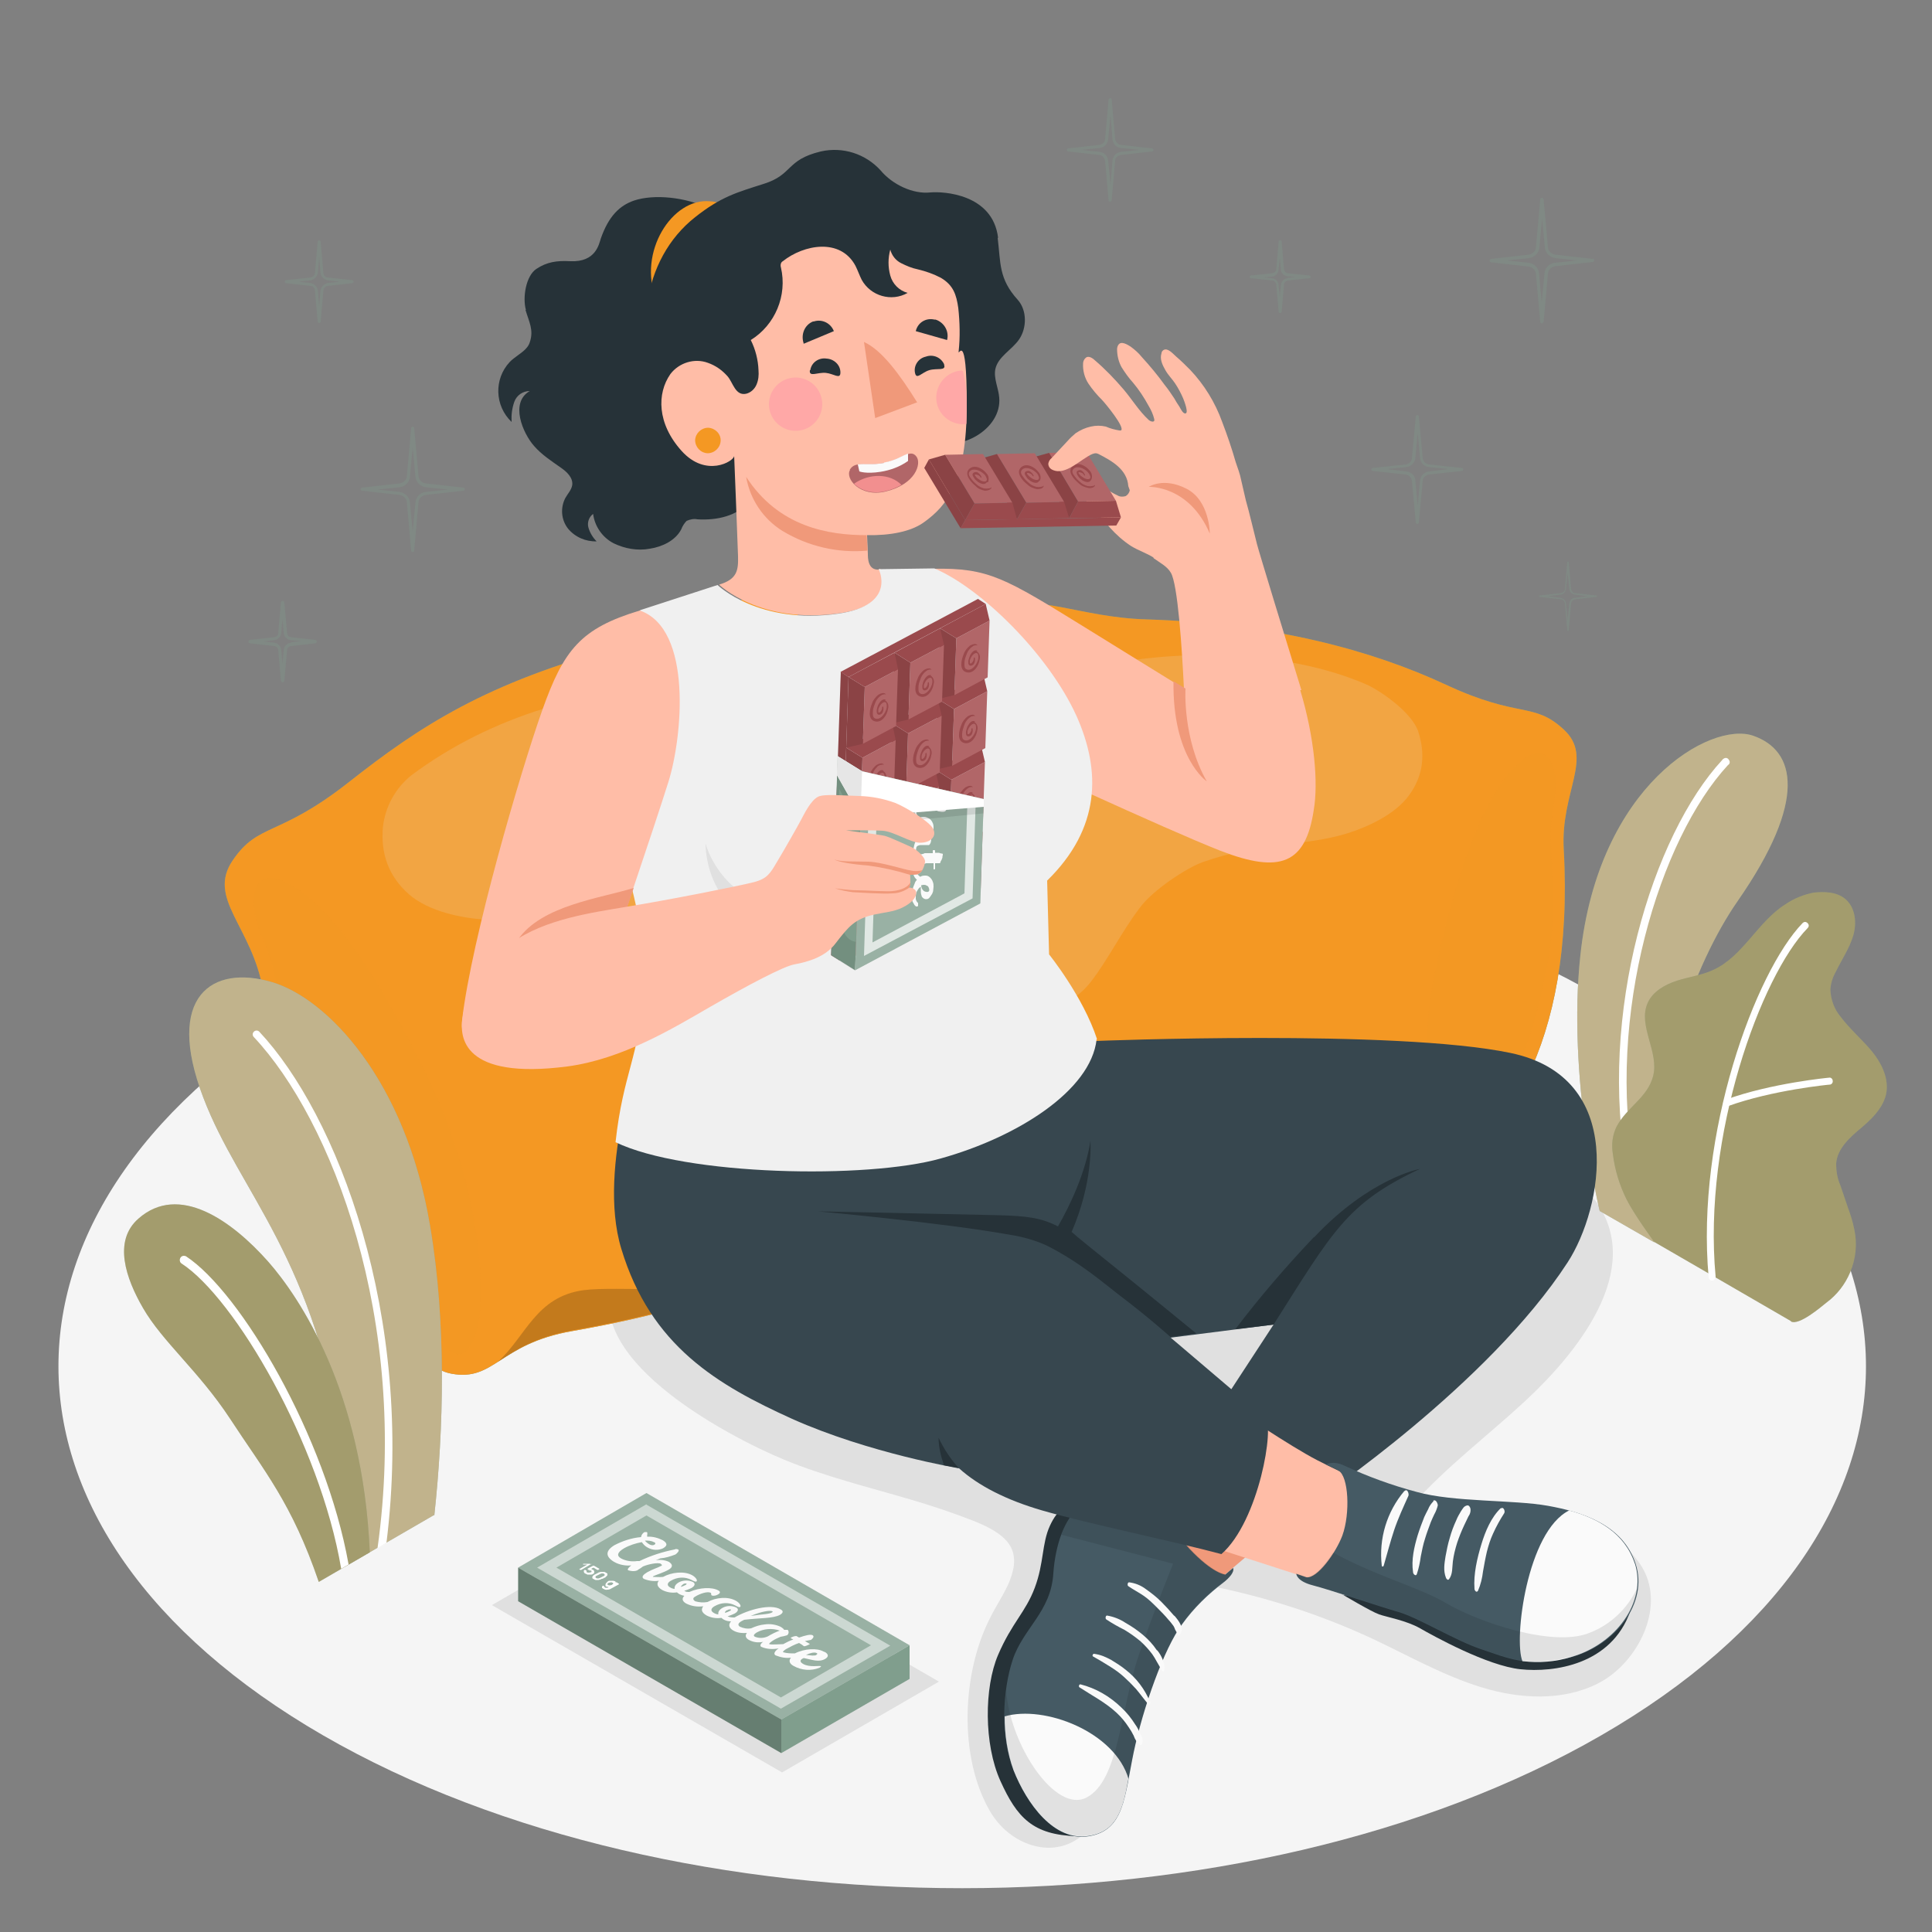 <?xml version="1.0" encoding="UTF-8"?>
<svg xmlns="http://www.w3.org/2000/svg" version="1.1" viewBox="0 0 500 500">
  <rect x="0" y="0" width="500" height="500" fill="#808080" stroke="none"/>
  <defs>
    <style>
      .cls-1 {
        fill: #e0e0e0;
      }

      .cls-2 {
        fill: #ffbda7;
      }

      .cls-3 {
        opacity: .1;
      }

      .cls-3, .cls-4, .cls-5, .cls-6, .cls-7, .cls-8, .cls-9, .cls-10, .cls-11, .cls-12, .cls-13 {
        isolation: isolate;
      }

      .cls-4 {
        opacity: .2;
      }

      .cls-5, .cls-6, .cls-14, .cls-9 {
        fill: #f49823;
      }

      .cls-5, .cls-8, .cls-15, .cls-11 {
        opacity: .3;
      }

      .cls-6, .cls-7, .cls-13 {
        opacity: .2;
      }

      .cls-8, .cls-16 {
        fill: #809e8d;
      }

      .cls-17 {
        fill: #e6e6e6;
      }

      .cls-18 {
        fill: #b16668;
      }

      .cls-19, .cls-10, .cls-11 {
        fill: #edc28c;
      }

      .cls-20 {
        fill: #37474f;
      }

      .cls-21 {
        fill: #263238;
      }

      .cls-22 {
        fill: #f28f8f;
      }

      .cls-23, .cls-12, .cls-13 {
        fill: #fff;
      }

      .cls-24 {
        fill: #f0f0f0;
      }

      .cls-25 {
        fill: #fafafa;
      }

      .cls-26, .cls-10 {
        opacity: .6;
      }

      .cls-27 {
        opacity: .5;
      }

      .cls-28 {
        fill: #f5f5f5;
      }

      .cls-29 {
        fill: #f0997a;
      }

      .cls-30 {
        fill: #ffa8a7;
      }

      .cls-31 {
        fill: #455a64;
      }

      .cls-32 {
        fill: #9a4a4d;
      }

      .cls-12 {
        opacity: .7;
      }
    </style>
  </defs>
  <!-- Generator: Adobe Illustrator 28.7.1, SVG Export Plug-In . SVG Version: 1.2.0 Build 142)  -->
  <g>
    <g id="Ebene_1">
      <g id="freepik--Floor--inject-18">
        <path id="freepik--floor--inject-18" class="cls-28" d="M83.6,258.1c-91.3,52.7-91.3,138.2,0,191,91.4,52.8,239.5,52.7,330.8,0s91.4-138.2,0-191-239.5-52.7-330.8,0Z"/>
      </g>
      <g id="freepik--Shadows--inject-18">
        <path id="freepik--Shadow--inject-18" class="cls-1" d="M291.6,448.9c1.5-5.1,3.4-10.2,5.5-15.1,2-4.3,4.2-8.4,6.7-12.4.8-1.3,6.6-11.5,7.8-11.3,15.1,2.9,29.9,7.6,43.8,14.1,9.3,4.4,18.3,9.5,28.1,12.5s20.9,3.6,30-1c10.4-5.2,18.2-20.4,10.9-31-5.8-8.4-14.8-10.5-24.2-12.2-11.4-2.1-23.1-3.8-34.7-3,8.9-10,19.6-18,29.3-27,12.8-11.9,31.1-33.7,18.2-51.6-2.4-3-5.1-5.7-8.1-8.1-13.7-11.7-38.4-12.7-55.6-13.5-20.9-.9-41.7,1-62.5,2.7-29.8,2.6-59.3,8-88,16.2-12.1,3.5-32,8.8-38.9,20.7-12.4,21.5,28.4,42.8,43.1,48.9,10.5,4.3,21.5,7,32.4,10.2,5.5,1.6,10.9,3.4,16.3,5.5,3.8,1.5,9.4,4,10.5,8.4.4,1.7.3,3.4-.2,5.1-1.1,4.2-3.8,7.7-5.7,11.6-7.4,14.3-8.3,36.2,0,50.3,5.8,9.8,19.2,13.4,26.5,3.1,2.3-3.2,3.6-7.1,4.9-10.9,1.3-4.1,2.6-8.2,3.9-12.4Z"/>
        <polygon id="freepik--shadow--inject-18" class="cls-1" points="243 435.2 202.4 458.7 127.3 415.4 167.9 391.9 243 435.2"/>
      </g>
      <g id="freepik--plants-2--inject-18">
        <g id="freepik--Plants--inject-18">
          <path class="cls-16" d="M428.1,321.5l-14.1-8.1s-8.4-34.8-5-66.2c4.7-44.1,33.7-60.6,44.7-56.8s14.2,16.6-4,42.8c-10.8,15.5-24,47.8-21.6,88.3Z"/>
          <g class="cls-26">
            <path class="cls-19" d="M428.1,321.5l-14.1-8.1s-8.4-34.8-5-66.2c4.7-44.1,33.7-60.6,44.7-56.8s14.2,16.6-4,42.8c-10.8,15.5-24,47.8-21.6,88.3Z"/>
          </g>
          <path class="cls-23" d="M422.2,304.4h.1c.5-.1.9-.6.8-1.1-7.7-40.6,6.5-86.3,24.1-105.3.5-.3.6-.9.2-1.4-.3-.5-.9-.6-1.4-.2-.1,0-.2.2-.3.3-17.9,19.3-32.4,65.7-24.5,107,.1.5.5.8,1,.8Z"/>
          <path class="cls-16" d="M463.5,342c2.1,1.1,7.7-3.7,9.2-4.9,2.7-2,4.8-4.7,6.1-7.8,1.5-3.5,1.9-7.4,1.1-11.1-.4-2-1-3.9-1.7-5.8l-1.9-5.6c-.8-1.8-1.1-3.7-1.1-5.7.3-3.9,3.6-6.8,6.6-9.3,3.3-2.8,6.8-6.4,6.5-11-.2-3.6-2.2-6.9-4.6-9.6s-5.1-5.1-7.3-8c-1.7-2-2.6-4.5-2.7-7.1.1-1.6.6-3.2,1.4-4.6,1.5-3.1,3.5-6,4.5-9.3s.6-7.4-2.1-9.6c-2.2-1.8-5.3-1.9-8.1-1.6-2.6.5-5.1,1.5-7.3,3-7.2,4.5-11,13.5-18.7,17-3,1.4-6.3,1.8-9.4,2.8s-6.3,2.8-7.6,5.8c-2.6,5.9,3.1,12.7,1.4,19-1.5,5.5-6.7,7.9-9.4,12.9-1.1,2.2-1.4,4.7-1,7.1.5,4.1,1.7,8.1,3.6,11.9,1.9,3.8,7.1,10.9,7.1,10.9,0,0,35.1,20.3,35.4,20.5Z"/>
          <g class="cls-15">
            <path class="cls-14" d="M463.5,342c2.1,1.1,7.7-3.7,9.2-4.9,2.7-2,4.8-4.7,6.1-7.8,1.5-3.5,1.9-7.4,1.1-11.1-.4-2-1-3.9-1.7-5.8l-1.9-5.6c-.8-1.8-1.1-3.7-1.1-5.7.3-3.9,3.6-6.8,6.6-9.3,3.3-2.8,6.8-6.4,6.5-11-.2-3.6-2.2-6.9-4.6-9.6s-5.1-5.1-7.3-8c-1.7-2-2.6-4.5-2.7-7.1.1-1.6.6-3.2,1.4-4.6,1.5-3.1,3.5-6,4.5-9.3s.6-7.4-2.1-9.6c-2.2-1.8-5.3-1.9-8.1-1.6-2.6.5-5.1,1.5-7.3,3-7.2,4.5-11,13.5-18.7,17-3,1.4-6.3,1.8-9.4,2.8s-6.3,2.8-7.6,5.8c-2.6,5.9,3.1,12.7,1.4,19-1.5,5.5-6.7,7.9-9.4,12.9-1.1,2.2-1.4,4.7-1,7.1.5,4.1,1.7,8.1,3.6,11.9,1.9,3.8,7.1,10.9,7.1,10.9,0,0,35.1,20.3,35.4,20.5Z"/>
          </g>
          <path class="cls-23" d="M443.1,331.4h0c.5,0,.9-.5.9-1,0,0,0,0,0,0-3.4-36.5,11.8-77.9,23.8-90.2.4-.4.4-.9,0-1.3,0,0,0,0,0,0-.4-.4-.9-.4-1.3,0,0,0,0,0,0,0-12.2,12.6-27.7,54.6-24.3,91.7,0,.5.5.9,1,.8Z"/>
          <path class="cls-23" d="M446.8,286.3c0,0,.2,0,.3,0,11.6-4.2,26.2-5.6,26.4-5.6.5,0,.9-.5.8-1,0-.5-.5-.9-.9-.8,0,0,0,0,0,0-.1,0-15,1.4-26.8,5.7-.5.2-.7.7-.6,1.2.1.4.5.7.9.6h0Z"/>
        </g>
      </g>
      <g id="freepik--Cushions--inject-18">
        <g id="freepik--Cushion--inject-18">
          <path class="cls-16" d="M259.3,157.9c8.2-4.8,19.9,1.9,37.4,2.4,32.7,1,58.4,8,77.5,16.9s22.6,4.3,30.5,11.6-.9,16,0,31.1c1.4,25.5-2.6,44.8-9.4,58.8-12.1,24.7-4.1,34.4-13,38.3-9.4,4.1-12.4-4.2-29.7-3.2-41,2.3-69-3.9-95.9-20.4-10.5-6.5-18.1-2-23.8-10.3-2.8-4.1,2.6-9.5,2.1-26.3-.8-27.9,4.8-56.9,14.9-75.2,4.4-8,.9-18.7,9.3-23.5Z"/>
          <path class="cls-9" d="M259.3,157.9c8.2-4.8,19.9,1.9,37.4,2.4,32.7,1,58.4,8,77.5,16.9s22.6,4.3,30.5,11.6-.9,16,0,31.1c1.4,25.5-2.6,44.8-9.4,58.8-12.1,24.7-4.1,34.4-13,38.3-9.4,4.1-12.4-4.2-29.7-3.2-41,2.3-69-3.9-95.9-20.4-10.5-6.5-18.1-2-23.8-10.3-2.8-4.1,2.6-9.5,2.1-26.3-.8-27.9,4.8-56.9,14.9-75.2,4.4-8,.9-18.7,9.3-23.5Z"/>
          <path class="cls-6" d="M402.1,208.2c-2.6,13.8,3.1,23.7-3.4,49.8-6.2,25-14.4,34.9-15,45.2-.5,8.5-4,14-8.8,6.5s-8.9-33.3-3.2-59.6c6.6-30.3,13.4-43.8,19.2-50.4,9.1-10.4,13.2-2.2,11.2,8.7Z"/>
          <path class="cls-7" d="M307.2,311.7c12.5,2.5,26.8,3.1,45.4,2.1,9.2-.5,14.4,1.6,18.6,3.1-7.8-4.4-12.1-12.7-23.2-11.7-8.1.8-25.6,7.4-40.9,6.5ZM234.5,284.9c5.4,5.7,12.6,2.6,22.2,8.5,8.4,5.3,17.3,9.8,26.5,13.3-11.4-6.2-15.3-16.2-23.7-19-10.2-3.3-16.8,1.5-25.1-2.8h0Z"/>
          <path class="cls-11" d="M280.7,173.2c22.2-5.5,52-5.3,73.3,4.1,4.1,2,11.4,7.3,13,11.9,1.9,5.8,1.5,11.4-2.4,16.7-3.6,4.9-10.6,8.1-16,9.8-11.2,3.4-22.6,2.2-37.3,7.4-4.2,1.5-12.9,7.2-16.3,11.8-5.1,6.8-8.2,13.4-12.7,19.2-6.2,8.1-21.6,12.7-28.9,9.9-7.8-2.9-12.7-10.5-12.5-22.8.5-27.4,10.5-58.3,39.8-67.9Z"/>
        </g>
        <g id="freepik--cushion--inject-18">
          <path class="cls-16" d="M200.7,155.2c-10.1-3.1-21,7.1-39.8,12.1-35.1,9.3-52.3,20.7-70.6,35.1s-23.4,10.4-30.1,20.3,5,17,7.9,33.6c5,27.9,14.1,47.7,25,61.1,19.3,23.6,13.2,36.1,23.7,38.1,11.2,2.1,12.3-7.7,31.2-11,44.8-7.9,64.7-18.9,89.6-43.6,9.7-9.6,19.1-6.8,23-17.2,2-5.2-5.3-9.6-9-27.8-6.1-30.3-19.6-60.2-35.1-77.5-6.7-7.5-5.6-20-15.9-23.1Z"/>
          <path class="cls-9" d="M200.7,155.2c-10.1-3.1-21,7.1-39.8,12.1-35.1,9.3-52.3,20.7-70.6,35.1s-23.4,10.4-30.1,20.3,5,17,7.9,33.6c5,27.9,14.1,47.7,25,61.1,19.3,23.6,13.2,36.1,23.7,38.1,11.2,2.1,12.3-7.7,31.2-11,44.8-7.9,64.7-18.9,89.6-43.6,9.7-9.6,19.1-6.8,23-17.2,2-5.2-5.3-9.6-9-27.8-6.1-30.3-19.6-60.2-35.1-77.5-6.7-7.5-5.6-20-15.9-23.1Z"/>
          <path class="cls-6" d="M68,242.9c6.3,14.2,2.7,26.4,16.2,52.9,13,25.4,24.3,34.1,27.6,45,2.7,9,7.8,14,11.2,4.7s1.2-38.2-11.6-65.2c-14.8-31-25.6-43.9-33.5-49.6-12.4-8.9-14.8,1-9.9,12.2Z"/>
          <path class="cls-7" d="M151,333.9c-12.3,1.7-14.8,11.8-22.1,18.5,4.2-2.7,9.2-6.3,19.3-8.1,20.4-3.6,35.7-7.9,48.6-13.7-16.3,4.8-36.9,2.1-45.8,3.3ZM233.3,295.5c-8.4,5.1-10,16.9-20.8,26.5,8.7-5.7,16.7-12.6,25.3-21.1,8.9-8.8,17.4-7.2,21.9-14.8-7.9,6.7-16.2,3.2-26.4,9.4h0Z"/>
          <path class="cls-11" d="M179.4,177.7c-25.4-.3-52.4,7.5-73,23-4.1,3.3-6.7,8.1-7.3,13.3-.6,6.7,1.3,12.7,6.8,17.5,5.1,4.4,13.5,6.1,19.7,6.5,13,.9,21.1-1,37.6,2,6,1.2,11.6,3.9,16.4,7.8,7.2,6.1,12.2,12.4,18.6,17.6,8.7,7.2,26.5,8.2,33.7,3.4,7.7-5.2,11.1-14.5,7.7-27.8-7.4-29.4-26.1-60.3-60.2-63.3Z"/>
        </g>
      </g>
      <g id="freepik--plants-1--inject-18">
        <g id="freepik--plants--inject-18">
          <path class="cls-16" d="M112.3,392.1l-23.3,13.5c.3-8.3,1-20.7-.1-29-7-51-26.9-67.8-36.3-92.6-10-26.1,2.2-34.5,17.9-29.8,14,4.2,34.4,25,40.8,63,4.3,25.3,3.5,52.8,1.1,75Z"/>
          <path class="cls-10" d="M112.3,392.1l-23.3,13.5c.3-8.3,1-20.7-.1-29-7-51-26.9-67.8-36.3-92.6-10-26.1,2.2-34.5,17.9-29.8,14,4.2,34.4,25,40.8,63,4.3,25.3,3.5,52.8,1.1,75Z"/>
          <path class="cls-23" d="M100,399.3l-2.3,1.4c8.3-59.4-12-111-32-132.3-.4-.4-.4-1,0-1.4,0,0,0,0,0,0,.4-.4,1-.4,1.4,0,0,0,0,0,0,0,20,21.3,40.3,73.2,32.9,132.4Z"/>
          <path class="cls-16" d="M95.6,401.8l-13.1,7.6h0c-7-20.5-14.2-28.8-23-42.3-8.1-12.3-17.5-19.9-22.5-28.6-4.4-7.6-7.8-17.3-1.2-23.1,10.5-9.3,24.2.5,33.6,11.1,8.1,9.2,24.5,33.5,26.3,75.2Z"/>
          <path class="cls-5" d="M95.6,401.8l-13.1,7.6h0c-7-20.5-14.2-28.8-23-42.3-8.1-12.3-17.5-19.9-22.5-28.6-4.4-7.6-7.8-17.3-1.2-23.1,10.5-9.3,24.2.5,33.6,11.1,8.1,9.2,24.5,33.5,26.3,75.2Z"/>
          <path class="cls-23" d="M90.2,404.9l-1.9,1.1c-5.5-32.5-27.6-70.1-41.3-79-.5-.3-.6-1-.3-1.5.3-.5.9-.6,1.4-.4,0,0,0,0,0,0,14.2,9.3,36.2,46.7,42.1,79.7Z"/>
        </g>
      </g>
      <g id="freepik--chocolate-bar--inject-18">
        <g id="freepik--chocolate-bar--inject-18-2" data-name="freepik--chocolate-bar--inject-18">
          <polygon class="cls-16" points="235.4 425.8 202.2 445 134.1 405.7 167.3 386.4 235.4 425.8"/>
          <polygon class="cls-13" points="235.4 425.8 202.2 445 134.1 405.7 167.3 386.4 235.4 425.8"/>
          <g class="cls-27">
            <path class="cls-23" d="M167.3,392.2l58.1,33.6-23.3,13.5-58.1-33.6,23.3-13.5M167.3,389.3l-1.2.7-23.3,13.5-3.8,2.2,3.8,2.2,58.1,33.6,1.2.7,1.2-.7,23.3-13.4,3.8-2.2-3.8-2.2-58.1-33.6-1.2-.7h0Z"/>
          </g>
          <polygon class="cls-16" points="235.4 425.8 202.2 445 202.2 453.7 235.4 434.5 235.4 425.8"/>
          <polygon class="cls-16" points="134.1 405.7 134.1 414.4 202.2 453.7 202.2 445 134.1 405.7"/>
          <polygon class="cls-4" points="134.1 405.7 134.1 414.4 202.2 453.7 202.2 445 134.1 405.7"/>
          <path class="cls-25" d="M213.1,427.4c-1.6-.9-4.8-.8-7.4.5-1,0-2,0-3-.3-.2-.1.1-.4.7-.8,1.1-.6,2.2-1.2,3.4-1.6.4.2,1,.6,1.2.8s1.2-.3,1.4-.4.2-.1.1-.2l-1.2-.7,1.6-.3c.5-.4.9-.9.4-1.2s-1.8,0-3.5.6l-.7-.4c-.5,0-1,.2-1.4.4,0,0-.1.1,0,.2l.6.3c-.9.3-1.7.7-2.6,1.2-.6,0-3.1.2-3.6,0-.2-.1.3-.5.9-.9.6-.4,1.3-.7,2-1,.6-.1,1.1-.2,1.7-.4.4-.3.5-.8.3-1.2,0,0-.1-.2-.2-.2-.3,0-.6,0-.9,0,0-.1-.1-.2-.2-.3-.2-.2-.4-.3-.7-.5-1.3-.6-2.7-.8-4.1-.6-1.2.1-2.4.5-3.5,1-1,.2-2,0-2.9-.4-.6-.4-.6-.9.5-1.5l.6-.3c4-.5,7.5-.3,9.3-1.3.8-.5.9-1,.1-1.4-2.5-1.5-8.3,0-11.9,2.1-.6,0-1.2,0-1.8-.3h0c.6-.2,1.2-.4,1.8-.7.9-.5,1.2-1.2.4-1.6-1.1-.5-2.4-.5-3.5.1-.9.5-1.2,1.1-1.1,1.7-.4,0-.9-.2-1.2-.4-.9-.5-.7-1.2.2-1.7,1.7-1,3.7-1.1,5.4-.2.7.4,1.1.5,1.2.4.4-.2,0-1-1-1.6-2.1-1.2-5.2-.9-7.4.3-1.1.2-2.2.1-3.2-.2-.3-.2-.9-.7,0-1.2,1.3-.8,3.2-1.4,4-1,.3.2,0,.5.3.7.6.2,1.2,0,1.7-.3.5-.3.6-.7,0-1-1.6-.9-4.8-.8-7.5.4-.5,0-.9,0-1.3-.3h0c.6-.2,1.2-.4,1.8-.7.9-.5,1.2-1.2.4-1.6-1.1-.5-2.5-.5-3.6.1-.9.5-1.2,1.1-1.1,1.7-.4,0-.9-.2-1.2-.4-.9-.5-.7-1.2.2-1.7,1.7-1,3.7-1.1,5.4-.2.7.4,1.1.5,1.2.4.4-.2,0-1-1-1.6-2.1-1.2-5.4-.8-7.6.4-.9.1-1.8,0-2.6,0-.1,0,0-.1.1-.2.6-.3,2.6-.9,4-1.7,1-.6,1.1-1.3,0-2-1.1-.5-2.3-.6-3.4-.4l1.2-.5c1.3-.1,2.6-.5,3.9-1,.3-.2,1.2-1,.7-1.3-.3-.1-.6-.2-.9,0-3.1.6-6.2,1.6-9.1,3-.2,0-.4,0-.6,0-1.4.2-2.9,0-4.2-.7-1.2-.7-.9-1.6.8-2.6,1.4-.8,3-1.3,4.6-1.6.4.6.9,1.1,1.5,1.4,1.2.7,2.7.8,4,.2,1.4-.8.9-1.5-.1-2.1-1.2-.6-2.6-1-4-.9-.1-.4.2-1-.1-1.2-.2,0-.4,0-.6,0-.5.3-.8.7-.9,1.3-2.4.2-4.8,1-6.9,2.1-2.3,1.4-2.4,2.9-.1,4.3,1.4.8,3.1,1.1,4.7.9h-.2c-.9.7-1.1,1.1-.8,1.3.4.1.8.2,1.1.2.5,0,1.1,0,1.5-.4.4-.2.8-.5,1.2-.8,1.4-.6,3.9-1.1,4.6-.7.4.3.4.5,0,.6-.9.5-1.9.7-3.5,1.6-1,.6-1.6,1.2-.9,1.7,1.2.5,2.6.7,3.9.5-.6.7-.5,1.6.9,2.4,1.2.6,2.5.8,3.8.6.2.2.5.4.7.5.4.2.8.3,1.2.4-.8.8-.4,1.5.5,2,1.4.7,2.9.9,4.4.7-.6.8-.5,1.6.9,2.4,1.2.6,2.5.8,3.8.6.2.2.5.4.7.5.6.3,1.2.4,1.8.4-.9,1-.4,1.9.8,2.5,1,.5,2.2.6,3.3.5-.5.6-.4,1.3.5,1.8,1.1.6,2.4.8,3.7.5-.7.5-.9,1-.5,1.3,1.4.6,3,.7,4.5.4-1,.7-1.4,1.4-.8,1.8,1.3.5,2.6.8,4,.6-.7.8-.3,1.6.6,2.1,2.1,1.2,4.6,1.4,6.8.5.3-.2.5-.3.3-.4-.3-.2-2.9.4-4.6-.6-.5-.3-1-.8-.2-1.3l.4-.2c2.1.4,3.9,1.2,5.6.2.8-.5.9-1.1,0-1.7ZM199.9,417c.1,0,.1.2-.1.3-.9.5-2.3.4-5.5.9,2.8-1.2,5-1.5,5.6-1.2ZM169.3,399.1c.4.2.4.5,0,.7-.4.2-.8.1-1.2-.1-.5-.3-.9-.6-1.2-1,.8,0,1.6,0,2.3.4ZM176.2,410.8c0-.3.3-.6.6-.8.2-.2.5-.2.8-.2.2.1,0,.3-.2.4-.4.2-.8.4-1.2.5h0ZM188.3,416.7c.2-.2.5-.2.8-.2.2.1,0,.3-.2.4-.4.2-.8.4-1.3.5,0-.3.3-.6.6-.7h0ZM195.4,423.6c-.6-.3-.2-.7.4-1.1,1.8-1,4-1.2,6-.5-1.1.4-2.1.9-3.1,1.5-1.1.5-2.3.5-3.3.1h0ZM211.3,428.3c-.6.3-1.5.1-2.7,0,1-.5,2.2-.8,2.7-.5.3.1.3.3,0,.4h0Z"/>
          <path class="cls-23" d="M153.7,407.1c0,0,.1-.2.1-.3,0-.1,0-.2-.1-.3,0-.1-.2-.2-.3-.3h-.2c0-.1-.2-.2-.2-.2l.6-.3,1,.6h.1s0,0,.1,0l.3-.2h0c0,0,0-.1,0-.1l-1.4-.8s0,0-.1,0h-.1l-1.5.8h0M152,406.2l.3.2s0,0,.1,0h.3c0,0,.1,0,.2,0,.1,0,.2.2.2.3,0,.1,0,.2-.2.2-.1,0-.3.1-.5.1-.2,0-.3,0-.5-.1h-.1c0-.1,0-.2,0-.2,0,0,0,0,0-.1,0,0,0,0,0-.1,0,0,0,0,0,0,0,0,0,0,0,0l-.3-.2s0,0-.1,0c0,0,0,0-.1,0,0,0-.2.1-.2.2,0,0,0,.2,0,.2,0,.1,0,.2.1.3,0,.1.2.2.4.3.1,0,.3.1.4.2.2,0,.3,0,.5,0,.2,0,.4,0,.5,0,.2,0,.4-.1.5-.2.1,0,.2-.1.3-.2l-1.7-.9ZM156,408.5h.2c0-.1.2-.2.2-.2h.2c.1-.2.3-.3.4-.4,0,0,.2-.2.2-.3,0-.1,0-.2,0-.3,0-.1-.2-.2-.4-.3-.2-.1-.3-.2-.5-.2-.2,0-.4,0-.6,0-.2,0-.4,0-.5.1-.2,0-.4.1-.5.2l-.4.2-.4.2c-.1,0-.3.2-.4.3,0,0-.2.2-.2.3,0,.1,0,.2,0,.3,0,.1.2.2.4.3.2.1.3.2.5.2.2,0,.4,0,.5,0,.2,0,.4,0,.5-.1.2,0,.4-.1.5-.2h.2ZM155.4,408.3c-.2.1-.4.2-.6.2-.2,0-.4,0-.5-.1-.2-.1-.2-.2-.2-.3,0-.1.2-.3.3-.3l.4-.2.4-.2c.2-.1.4-.2.6-.2.2,0,.4,0,.5.1.2.1.2.2.2.3,0,.1-.2.3-.3.3l-.4.2-.4.2ZM153,404.9s0,0,0,0l-.3-.2h-1.7s0,0-.1,0c0,0,0,0,0,0v.2c0,0,0,0,0,0h1.1l-2.1,1.2s0,0,0,0,0,0,0,0l.3.2h.1s0,0,.1,0l2.7-1.6s0,0,0,0h0ZM159.9,409.7l-.3-.2s0,0-.1,0c0,0,0,0-.1,0h-.1s0,0,0,0c0,0,0,0,0-.1,0,0,0,0,0-.1,0,0-.1,0-.2-.1-.1,0-.3-.1-.4-.1-.2,0-.3,0-.5,0-.2,0-.3,0-.5,0-.2,0-.3.1-.4.2h-.1c0,0-.1.2-.1.2-.1,0-.2.2-.3.3,0,0-.1.2-.1.3,0,0,0,.2,0,.3,0,.1.1.2.2.2h.2c0,.1.2.1.2.1h.4-.2c0,.1-.2.2-.2.2,0,0-.2,0-.3,0,0,0-.2,0-.2,0h-.2c0-.1-.2-.2-.2-.2,0,0,0-.1,0-.1h0c0-.1,0-.1,0-.1h-.2c0-.2,0-.2-.1-.1,0,0,0,0-.1,0,0,0-.1.1-.2.2,0,0,0,.2,0,.2,0,0,0,.2.1.2,0,0,.2.2.3.2.3.2.7.3,1,.2.4,0,.7-.1,1-.3l2-1.1h0c0,0,0-.1,0-.1ZM158.6,410h-.1c0,.1-.2.2-.2.2-.2,0-.3.1-.5.1-.1,0-.3,0-.4-.1-.1,0-.2-.1-.2-.2,0,0,0-.2.2-.3,0,0,.2-.1.2-.1.2,0,.4-.1.5-.1.1,0,.3,0,.4.1.1,0,.2.1.2.2,0,.1-.1.2-.2.3h0Z"/>
        </g>
      </g>
      <g id="freepik--Character--inject-18">
        <g id="freepik--character--inject-18">
          <g id="freepik--Bottom--inject-18">
            <path class="cls-29" d="M303.3,383.2l20.3-27.5,26.1,24.1-44.7,37.9s-17.7-5.4-18.8-15.9,11.5-16.4,17.1-18.7Z"/>
            <path class="cls-21" d="M282.1,388.6c-5.8.2-8.3,1.7-10.4,6.3s-1.5,9.6-3.9,16-5.9,9-9.5,17.4-3.7,23.1.6,32.6,8.4,14,19.8,14.3l3.5-86.6Z"/>
            <path class="cls-31" d="M303.3,383.2l-2.5,3.2c.9,5.4,3.3,10.3,7,14.4,6.1,6.5,9.3,6.7,9.3,6.7l2-1.7s.8,1.1-2.4,3.7c-4.1,3.1-7.8,6.7-10.8,10.9-4.6,6.1-10.1,21.6-12.5,33.1s-2.4,20.1-11.5,21.7-16.2-8.4-19.6-17-2.9-20.6-.2-28.7,9.9-12.4,10.5-22.3c.5-7.3,2.9-14.2,6.6-17s10.1-2.5,14.7-4.1,7.9-4.1,9.4-2.8Z"/>
            <path class="cls-25" d="M292.1,460.5c-3.5-12.3-21.8-19.3-32.1-16.3,0,4.7.7,9.5,2.3,13.9,3.4,8.6,10.5,18.6,19.6,17,7.1-1.2,8.7-6.8,10.1-14.6Z"/>
            <path class="cls-3" d="M316.8,409.4c3.2-2.6,2.4-3.7,2.4-3.7l-2,1.7s-3.2-.2-9.3-6.7c-3.7-4-6.1-9-7-14.4l2.5-3.2c-1.5-1.3-4.8,1.2-9.4,2.8s-11,1.2-14.7,4.1c-2.2,1.9-3.8,4.4-4.6,7.2l28.9,7.5s-5,12.2-8.9,23.7c-4.8,14.1-5.1,32.4-13.5,36.8-8.1,4.2-19.9-13.7-20.8-27.8-.9,6.9-.4,14.6,1.9,20.6,3.4,8.6,10.5,18.6,19.6,17s9-10.1,11.5-21.7,8-27,12.5-33.1c3-4.2,6.7-7.9,10.8-10.9Z"/>
            <path class="cls-25" d="M295.2,448.9c-.4-.9-.8-1.8-1.4-2.6-1-1.6-2.2-3.1-3.6-4.4-3-2.9-6.6-5-10.6-6-.4,0-.5.7-.2.8,3.2,2.1,6.7,3.9,9.5,6.5,1.2,1.1,2.3,2.4,3.2,3.8.5.7.9,1.4,1.3,2.2.3.9.8,1.7,1.6,2.4.1,0,.2,0,.3,0,.8-.7.3-1.8,0-2.6Z"/>
            <path class="cls-25" d="M297.6,440.4c-1.3-3.2-3.5-6.1-6.2-8.2-1.2-1-2.5-1.8-3.8-2.6-.7-.4-1.4-.7-2.1-1-.8-.3-1.6-.5-2.4-.6-.3,0-.5.6-.2.7,1.4.8,2.8,1.6,4.2,2.5,1.3.8,2.6,1.7,3.8,2.8,1.1,1,2.1,2,3.1,3.1,1.1,1.3,2.1,2.7,3.2,4,.3.5.6-.5.5-.7Z"/>
            <path class="cls-25" d="M299.4,427.1c-1-1.5-2.2-2.8-3.5-3.9-1.4-1.2-3-2.3-4.6-3.2-1.5-1-3.1-1.6-4.8-1.9-.4,0-.5.8-.2,1,1.5,1,3.1,1.9,4.7,2.7,1.5.9,2.9,1.9,4.2,3,1.1,1,2.1,2.1,3,3.3.4.6.8,1.2,1.1,1.8.5.9,1,1.7,1.5,2.6.3.3.5-.2.6-.4,0-1.8-.7-3.5-1.9-5Z"/>
            <path class="cls-25" d="M303.9,418.2c-1.1-1.3-2.2-2.5-3.4-3.7-1.2-1.2-2.5-2.2-3.9-3.2-1.3-1-2.8-1.6-4.4-1.8-.4,0-.5.8-.2,1,1.3.9,2.7,1.6,4,2.5,1.3.9,2.4,2,3.5,3.1,1,1,2,2,2.9,3.1.5.5.9,1.1,1.3,1.6.2.3.3.6.4.9.2.4.5.8.6,1.2s.5.5.7.1c1.2-1.7-.4-3.6-1.5-4.9Z"/>
            <path class="cls-20" d="M283.7,269.4s77.5-3.1,107.2,3.1c30.3,6.3,23.9,40.2,14.8,54.2-20.6,31.7-64.4,61.1-64.4,61.1,0,0-22.7-8-25.1-24.5l13.4-20.5-38.6,4.9-16.1-16.8-8.1-8.2,16.8-53.2Z"/>
            <path class="cls-2" d="M319.3,364.4s14.6,9.9,21.6,13.5c3.9,2,7.8,3.9,11.9,5.5l-9,26.7-37.5-12.1,13-33.6Z"/>
            <path class="cls-21" d="M347.5,412.7s7.4,4.4,9.4,5.1,7.1,1.6,10.6,3.6,17.4,9.7,26,10.6,23.5-1.1,28.4-15l-74.4-4.2Z"/>
            <path class="cls-31" d="M346.4,380.6c2.6,1.4,3.1,11,1,16.8-1.7,4.5-6.5,11.2-9.3,10.8l-2.6-.9s0,1.9,4.3,3,17.3,5.5,22.2,6.9,14.9,7.5,21.3,9.6,12.3,5.1,23.6,2,19.7-14,16.4-24.1-13.8-13.4-22.7-15-24.4-.9-34-3.6c-6.4-1.7-12.7-4-18.7-6.8-2.9-1.4-4.7-.3-4.7-.3l3.3,1.6Z"/>
            <path class="cls-25" d="M388.4,390.3c-2.5,2.4-4,6-5,9.3-1.1,3.6-2.1,7.8-1.8,11.6,0,.4.5,1.1.9.5.7-1.6,1.1-3.3,1.3-5,.3-1.7.6-3.4,1-5.1.4-1.6.9-3.2,1.6-4.7.8-1.8,1.8-3.6,2.9-5.3.3-.5-.2-1.8-.9-1.2Z"/>
            <path class="cls-25" d="M380.5,390.4c0-.4-.4-.9-.8-.8-.9.2-1.1.8-1.6,1.5-.4.7-.9,1.5-1.2,2.3-.7,1.5-1.3,3.1-1.7,4.6-.5,1.6-.8,3.2-1.1,4.8-.3,1.9-.6,3.7.1,5.5.1.3.5.8.8.4,1-1.3.8-3.1,1-4.6.2-1.6.6-3.2,1.1-4.8.5-1.5,1.1-3,1.8-4.5.4-.8.7-1.5,1.1-2.3.5-.7.7-1.5.5-2.3Z"/>
            <path class="cls-25" d="M371,388.5c-.6.6-1.1,1.3-1.4,2.1-.4.7-.7,1.4-1,2-.6,1.5-1.2,3.1-1.7,4.7-.9,3-1.7,6.4-1.2,9.6,0,.5.8,1.2,1,.4.5-1.5.8-3,1-4.5.3-1.5.6-3.1,1.1-4.6.4-1.4,1-2.9,1.5-4.3.3-.7.6-1.4.9-2,.4-.7.7-1.5.9-2.3,0-.5-.5-1.7-1.2-1.2Z"/>
            <path class="cls-25" d="M363.5,385.8c-4.6,5.4-6.7,12.4-5.9,19.4,0,.3.4.3.5,0,.9-3.1,1.7-6.2,2.7-9.2s2.4-6,3.7-8.9c.2-.5-.3-2-1-1.2Z"/>
            <path class="cls-25" d="M423.1,404.7c-2.6-8-9.7-11.8-17-13.8-10.9,5.4-14.4,33.4-12.1,39,4.3.5,8.6.2,12.7-1.1,11.2-3.2,19.6-14,16.4-24.2Z"/>
            <path class="cls-3" d="M406.7,428.8c8.9-2.5,16-9.8,17-17.8-2.5,5.3-6.9,9.5-12.4,11.6-9.4,3.8-28.8-2.8-37.2-7.8-6.8-4-18.2-7-29.1-13-2.2,3.4-5.1,6.6-7,6.3l-2.6-.9s0,1.9,4.3,3,17.3,5.5,22.2,6.9,14.9,7.5,21.3,9.6,12.3,5.1,23.5,2Z"/>
            <path class="cls-20" d="M327.2,366.7c-17.9-14.8-43.9-38.4-55.4-43.9l-.9-.4c8-12.9,14-24.6,12.9-53h-117.2c0,.1-12.3,32.5-5.8,53.8,7.6,25.2,25,35.3,44.2,44,19.9,8.9,43.2,12.8,43.2,12.8,5,4.5,12.2,8.2,21.5,10.9,11.7,3.4,33.7,7.9,46.4,11.3,9.7-8.5,13.9-33.3,11.3-35.4Z"/>
            <path class="cls-21" d="M277.3,318.9c5.7-13,4.9-23.6,4.9-23.6-1.3,8.3-5.3,16.7-8.4,22.1-4.4-2.3-8.3-2.7-15.2-2.9-12-.3-46.9-1-46.9-1,0,0,33,3,49.9,6.1,3.2.5,6.3,1.4,9.2,2.7,8.8,4.4,15.2,10.1,19.3,13.2,7.5,5.7,12.8,10.5,12.8,10.5l6.7-.9s-13.9-11.4-24.5-19.9c-1.5-1.2-6.6-5.3-7.9-6.5ZM244.3,379.2c2.5.5,3.7.7,3.7.7h.1c-2.1-2.3-3.8-4.9-5.2-7.8,0,2.4.6,4.8,1.4,7.1h0ZM340,320.2c-7.2,7.6-14,15.5-20.3,23.8l9.9-1.2c15.3-24.1,18.9-31.4,37.9-40.3,0,0-12.9,2.3-27.4,17.7h0Z"/>
          </g>
          <g id="freepik--Top--inject-18">
            <path class="cls-21" d="M136.1,80.2c-.9-3.2,0-8.8,2.7-10.6s5.3-2.2,8.8-2c6.6.3,7.4-4.4,7.9-5.9,2-5.7,4.8-8.5,8.6-9.8,10.2-3.4,32.6,3,27.2,17.7-.8,2.2-2.3,4.3-1.7,6.6.3.9.8,1.8,1.5,2.5,3,3.8,6.3,7.5,8.3,11.9,1.5,3.2,1.9,6.9,1,10.4-.9,3.3-4.6,5.3-5.2,8.6-.2,1.4-.2,2.7.1,4.1.5,2.7.8,5.5.9,8.2,0,2.8-.7,5.5-2.3,7.8-3,3.9-8.5,5-13.4,4.7-.9-.2-1.9,0-2.8.4-.6.6-1.1,1.4-1.4,2.2-1.5,2.9-4.9,4.5-8.1,5-3.2.6-6.5,0-9.4-1.4-2.9-1.5-4.9-4.4-5.3-7.6-1.1.8-1.6,2.3-1.2,3.6.4,1.3,1.1,2.5,2.1,3.5-2.8.1-5.6-1.1-7.4-3.3-1.8-2.3-2-5.4-.7-7.9.6-1.1,1.6-2.1,1.8-3.4.2-1.9-1.4-3.4-3-4.5-2.4-1.7-4.9-3.3-6.9-5.6-2.9-3.3-6.3-11.2-1.1-14.2-1.8,0-3.4,1.1-4,2.8-.6,1.7-.8,3.4-.7,5.2-4.4-4.2-4.6-11.1-.5-15.5.3-.3.6-.6,1-.9,1.6-1.3,3.6-2.3,4.2-4.2,1.1-3.2-.2-5.3-1.1-8.4Z"/>
            <path class="cls-14" d="M183.8,52.1c-9.9-1-18.8,13.3-14,25.3s29.4-24.7,14-25.3Z"/>
            <g id="freepik--Head--inject-18">
              <path class="cls-21" d="M258.3,61.5c-1.4-11.3-14.1-12-17.5-11.7-4.6.5-9.9-2.1-12.9-5.7-3.9-4.3-9.8-6.2-15.5-4.9-9.1,2.2-7.1,6-14.8,8.4-6.9,2.2-11,3.3-17.7,8.6-13.8,10.9-16.7,31.5-7.5,50.4,4.7,9.8,10.5,14.4,17.7,22.5l7.1.2c2.4-6,8.5-4.7,14-6,3.6-1.5,5.7-5.4,9.2-7s7.8-.3,11.7-.9c3-.5,6.1-2.2,9.2-1.3,7.1,3,18-3,17.3-11.2-.2-2.5-1.5-5-1-7.4.7-3.2,4.2-4.9,6.1-7.6,2.1-3,2.1-7.6-.3-10.3-5-5.5-4.4-9.6-5.2-16Z"/>
              <path class="cls-2" d="M227.4,147.4c-2.8.2-2.8-3-2.8-4.1l-.2-4.8c6,.1,11.4-.9,14.8-3.4,5.8-4.2,11-10.3,11-30.4s-2.3-12-2.1-13.8c.4-3.7.3-7.5-.1-11.2-.5-3.5-1.3-5.9-4.5-7.8-1.9-1-3.9-1.7-6-2.2-1.5-.3-2.9-.9-4.3-1.6-1.4-.7-2.4-2-2.8-3.5-.6,2.2-.6,4.5,0,6.7.6,2.2,2.3,3.9,4.5,4.5-4.2,2.4-9.6.8-11.9-3.4,0,0,0,0,0,0-.6-1.2-1-2.4-1.6-3.6-3.9-7.3-13.4-5.5-18.8-1.2-.2.1-.4.3-.5.6-.1.3-.1.7,0,1,1.7,7.3-1.5,14.9-7.8,18.8,1.2,2.4,1.9,5.1,2,7.8.1,1.3,0,2.5-.5,3.7-.5,1.2-1.5,2.1-2.7,2.4-2.8.6-3.4-2.9-4.8-4.5-1.4-1.6-3.1-2.8-5.1-3.5-3.5-1.3-7.5,0-9.7,2.9-3.5,5-3.5,12.8,2.9,19.9,6.3,7,13.5,2.7,13.6,1.3,0,0,.9,22.2,1,25.9s-.2,6-4.9,7.4c0,0,10.6,10.4,31.3,7.4,15.2-2.2,10.4-11.5,10.4-11.5Z"/>
              <path class="cls-14" d="M179.9,113.9c0,1.8,1.4,3.3,3.2,3.4,1.8,0,3.3-1.4,3.4-3.2s-1.4-3.3-3.2-3.4c0,0,0,0,0,0-1.8,0-3.3,1.4-3.4,3.2Z"/>
              <path class="cls-30" d="M199,104.6c0,3.8,3.1,6.9,6.9,6.9,3.8,0,6.9-3.1,6.9-6.9,0-3.8-3.1-6.9-6.9-6.9-3.8,0-6.9,3.1-6.9,6.9h0Z"/>
              <path class="cls-30" d="M249,95.9c-3.8.1-6.8,3.4-6.7,7.2.1,3.6,3,6.5,6.7,6.7.4,0,.8,0,1.1-.1,0-1.6.1-3.2.1-5,0-2.9-.3-5.9-1-8.7h-.2Z"/>
              <path class="cls-21" d="M245.1,88l-8.1-2.3c.5-2.2,2.6-3.5,4.8-3,0,0,.2,0,.3,0,2.2.7,3.6,3,3,5.3Z"/>
              <path class="cls-21" d="M207.9,89l7.9-3.3c-.8-2.1-3.1-3.2-5.2-2.5,0,0-.1,0-.2,0-2.2.9-3.2,3.4-2.4,5.7Z"/>
              <path class="cls-21" d="M209.6,95.8c-.3,1.9,2,.5,4.1.7s3.8,1.8,3.8-.1c0-2-1.7-3.5-3.6-3.6-2-.3-3.9,1-4.2,3Z"/>
              <path class="cls-21" d="M244.3,94.3c.7,1.8-1.8.9-3.8,1.5s-3.3,2.6-3.7.7c-.4-1.9.9-3.8,2.8-4.2,1.9-.7,4,.2,4.8,2.1Z"/>
              <path class="cls-29" d="M224.3,138.5c-9.9,0-22.8-2.1-31.2-15.1,1,5.8,4.4,10.9,9.4,14,6.6,4,14.3,5.8,22,5.1l-.2-4Z"/>
              <path class="cls-29" d="M237.4,104.1l-10.9,4.1-2.9-19.7c4.6,2.1,9.2,8.3,13.8,15.7Z"/>
              <path class="cls-18" d="M219.9,121.6c1.5-2.5,4.1-.8,8.9-1.8s6.8-3.8,8.4-1.6c1.3,1.8-.2,7.1-8,9-6.6,1.6-10.6-3.4-9.2-5.6Z"/>
              <path class="cls-25" d="M228.8,119.8c-3.1.6-5.2.1-6.8.4l.4,1.8s1.7.7,5.5.1c2.5-.4,5-1.3,7.1-2.8v-1.9c-1.3.4-3.3,1.8-6.2,2.3Z"/>
              <path class="cls-22" d="M229.2,127.1c1.4-.3,2.8-.9,4.1-1.6-2.9-3-8.3-3.1-12.3-.3,2,1.9,5.1,2.7,8.2,1.9Z"/>
            </g>
            <path class="cls-2" d="M299,144.6c-2-1.4-4.2-2-6.3-3.3-2-1.3-3.9-3-5.5-4.8-2.1-2.4-4.1-4.9-6.4-7.1-.6-.5-1.1-1.1-1.4-1.8-.1-1.1.5-2.1,1.5-2.5,1-.3,2.1-.3,3.1.2,1.8.8,3.4,2.1,5.2,2.9.6.4,1.4.4,2.1.2.9-.5,1.3-1.6,1.1-2.6"/>
            <g id="freepik--chocolate-bar--inject-18-3" data-name="freepik--chocolate-bar--inject-18">
              <polygon class="cls-18" points="279 129.8 288.8 129.6 281.2 117 271.5 117.2 279 129.8"/>
              <polygon class="cls-32" points="276.7 134.1 279 129.8 271.5 117.2 267.2 118.4 276.7 134.1"/>
              <polygon class="cls-3" points="276.7 134.1 279 129.8 271.5 117.2 267.2 118.4 276.7 134.1"/>
              <polygon class="cls-32" points="276.7 134.1 279 129.8 288.8 129.6 290.1 133.9 276.7 134.1"/>
              <polygon class="cls-18" points="265.6 130.1 275.4 129.9 267.8 117.3 258 117.5 265.6 130.1"/>
              <polygon class="cls-32" points="263.2 134.4 265.6 130.1 258 117.5 253.8 118.7 263.2 134.4"/>
              <polygon class="cls-3" points="263.2 134.4 265.6 130.1 258 117.5 253.8 118.7 263.2 134.4"/>
              <polygon class="cls-32" points="263.2 134.4 265.6 130.1 275.4 129.9 276.7 134.1 263.2 134.4"/>
              <polygon class="cls-18" points="252.2 130.3 262 130.1 254.4 117.5 244.6 117.7 252.2 130.3"/>
              <polygon class="cls-32" points="249.8 134.6 252.2 130.3 244.6 117.7 240.4 118.9 249.8 134.6"/>
              <polygon class="cls-3" points="249.8 134.6 252.2 130.3 244.6 117.7 240.4 118.9 249.8 134.6"/>
              <polygon class="cls-32" points="249.8 134.6 252.2 130.3 262 130.1 263.2 134.4 249.8 134.6"/>
              <polygon class="cls-32" points="240.4 118.9 239.2 121.1 248.6 136.7 249.8 134.6 240.4 118.9"/>
              <polygon class="cls-3" points="240.4 118.9 239.2 121.1 248.6 136.7 249.8 134.6 240.4 118.9"/>
              <polygon class="cls-32" points="249.8 134.6 248.6 136.7 288.9 136 290.1 133.9 249.8 134.6"/>
              <path class="cls-32" d="M255.4,124.8c-.6.8-1.5.4-2.2,0-.4-.3-.8-.6-1.1-1.1-.2-.3-.6-.8-.3-1.2.2-.3.7-.4,1.1-.3.5.3.9.7,1.1,1.2,0,.2-.1.3-.2.2-.1-.2-.3-.5-.6-.6-.2-.1-1-.4-.9,0,0,0,.2.3.3.4.1.1.2.3.4.4.3.2.5.4.9.6.5.2,1.5.5,1.5-.4-.2-.7-.5-1.2-1.1-1.6-.8-.7-2.6-1.4-3.4-.3-.4.6,0,1.2.4,1.7.4.6.9,1.1,1.5,1.6.5.5,1.2.8,1.9,1,.3,0,.7.1,1,0,.3,0,.9-.1.9-.4,0,0,0,0,0,0,.1.8-1.2,1-1.7,1-.9-.2-1.8-.5-2.4-1.2-1.1-.9-3.2-3.1-1.6-4.5,1.4-1.2,3.5,0,4.4,1.2.6.6.7,1.5.4,2.3Z"/>
              <path class="cls-32" d="M268.9,124.5c-.5.8-1.5.4-2.2,0-.4-.3-.8-.6-1.1-1.1-.2-.3-.6-.8-.3-1.2.2-.3.7-.4,1.1-.3.5.3.9.7,1.1,1.2,0,.2-.1.3-.2.1-.2-.2-.3-.5-.6-.6-.2-.1-1-.4-.9,0,0,.1.2.3.3.4s.2.2.4.4c.3.2.5.4.9.6.5.2,1.5.5,1.5-.4-.2-.7-.5-1.2-1.1-1.6-.8-.7-2.6-1.4-3.4-.3-.4.6,0,1.2.4,1.7.4.6.9,1.1,1.5,1.6.5.5,1.2.8,1.9,1,.3,0,.7.1,1,0,.2,0,.9-.1.9-.4,0,0,0,0,0,0,.1.9-1.2,1-1.7,1-.9-.2-1.8-.5-2.5-1.2-1.2-.9-3.2-3.1-1.6-4.5,1.4-1.2,3.5,0,4.4,1.2.6.6.8,1.6.4,2.3Z"/>
              <path class="cls-32" d="M282.3,124.3c-.5.8-1.5.4-2.2,0-.4-.3-.8-.6-1.1-1.1-.2-.3-.5-.8-.3-1.2.3-.3.7-.4,1.1-.3.5.3.8.7,1,1.2,0,.2,0,.3-.2.1-.2-.2-.3-.5-.6-.6-.2-.1-1-.4-.9,0,0,.1.2.3.3.4.1.1.2.3.4.4.3.2.5.4.9.6.5.2,1.5.5,1.5-.4-.2-.7-.6-1.2-1.1-1.6-.8-.7-2.6-1.4-3.4-.3-.4.6,0,1.2.4,1.7.4.6.9,1.1,1.5,1.6.5.5,1.2.8,1.9,1,.3,0,.7.1,1,0,.2,0,.9-.1.9-.4,0,0,0,0,0,0,.1.8-1.2,1-1.7.9-.9-.2-1.8-.5-2.5-1.2-1.1-.9-3.2-3-1.6-4.5,1.4-1.2,3.5,0,4.4,1.2.6.6.8,1.6.4,2.4Z"/>
            </g>
            <path class="cls-2" d="M336.8,178.6c-3.8-12.3-11-35.8-11.5-37.8-.9-3.5-1.9-7.9-2.9-11.4-.4-1.7-.8-3.5-1.2-5.2-.3-1.6-.9-3.1-1.4-4.6-1-3.5-2.2-7-3.5-10.4-1.8-5-4.6-9.6-8.3-13.5-1.2-1.2-2.4-2.4-3.7-3.5-.7-.6-2.1-2.3-3.2-1.6-.3.2-.5.5-.5.8-.5,1.5.2,3,1,4.4s1.7,2.2,2.5,3.4c.8,1.2,1.5,2.5,2.1,3.9.2.5,1.6,4,.5,3.9-.6,0-1.2-1.3-1.5-1.8-.5-.7-.9-1.4-1.3-2.1-.8-1.2-1.6-2.4-2.5-3.5-1.8-2.5-3.8-4.9-5.9-7.2-.8-1-1.8-1.9-2.9-2.7-.8-.5-2.5-1.6-3.2-.4-.2.3-.3.7-.3,1.1,0,1.6.4,3.3,1.2,4.7.9,1.4,1.8,2.7,2.9,3.9,1.6,1.9,2.9,3.9,4.1,6.1.6,1,1.1,2.1,1.4,3.3.3,1-.8.8-1.4.3-2.5-2.3-4.3-5.3-6.5-7.9-2.3-2.7-4.8-5.3-7.5-7.6-.5-.5-1.3-1-2-.8-.6.3-1,1-1,1.7-.1,1.8.4,3.7,1.4,5.2,1,1.5,2.2,2.9,3.5,4.2.7.7,6.1,7.2,4.9,7.9-.1,0-.3,0-.4,0-1.2-.2-2.4-.5-3.5-1-1.3-.3-2.6-.3-3.9,0-1.4.3-2.7.9-3.9,1.7-.7.6-1.4,1.2-2,1.9-1.4,1.5-2.8,3-4.2,4.5-.5.4-.8.9-.9,1.5,0,.7.4,1.3,1.1,1.6,3.4,1.6,7.4-2.9,10.3-4.1.3-.1.6-.2.9-.2.2,0,.5.1.7.2,3.5,1.8,7.4,4,7.7,8.3l6.6,18.7c1.4,1,3.5,2.1,4.4,3.7,1.8,2.9,2.9,19.6,3.4,30-6.7-4.1-16.8-10.4-25.4-15.7-20.9-12.9-25.1-15.6-39.6-15.3,0,0,.6,31.4,18,47.8,0,0,42.2,19.6,56.5,25.2,15.3,5.9,22,3.5,24.1-10.6,1.2-7,.2-18.7-3.5-31Z"/>
            <path class="cls-29" d="M297.3,126s10.4-.5,15.8,12.1c0,0,0-8.5-6-11.6s-9.8-.5-9.8-.5Z"/>
            <path class="cls-29" d="M306.8,178.2s-.8,12.9,5.5,24c0,0-8.9-6-8.6-25.9l3.1,1.9Z"/>
            <g id="freepik--Chest--inject-18">
              <path class="cls-24" d="M283.8,269c-1.5,13.3-20.6,25.3-40.3,30.8-19,5.4-66.2,4.5-84.2-4.2,2-18.1,6.1-21.8,7.3-39.3,1.3-18.1-5.3-29.1-8.1-51.5-2.2-17.3.6-38.5,7.2-46.9l20-6.5s10.7,10.4,31.3,7.4c15.2-2.2,10.4-11.5,10.4-11.5l14.4-.2c12.1,5.1,29.6,22.3,36.8,38.2,6.4,14.3,6.2,29.1-7.6,42.6l.5,19.1s8.8,10.9,12.4,21.9Z"/>
              <path class="cls-1" d="M232.8,226.3s-9.1,11.4-27.5,9.6c-18.9-2-22.7-17.6-22.7-17.6,0,0-.6,20.5,22,22.9,20.8,2.2,28.2-14.8,28.2-14.8Z"/>
            </g>
            <g id="freepik--Arm--inject-18">
              <path class="cls-2" d="M165.6,158c-15.3,4.6-19.7,10.1-25.3,25.9s-18.2,58.8-20.7,80c-2.1,17.5,38.2-16,38.2-16,0,0,11.6-34.1,15.2-45.6s6.3-39.5-7.4-44.3Z"/>
              <path class="cls-29" d="M164,229.8c-8.7,2.7-23.8,4.5-29.9,13.3l26.8-4c1.4-4.1,1.3-4,3.1-9.3Z"/>
              <path class="cls-29" d="M212.4,236c3.4-.9,13.9-13.1,15.4-16.3,1.8-3.4,3.9-6.6,6.4-9.5,2.4-2.8,3.4-6.3,2.4-7.7s-2.2-2.1-4.1-.5c-2.6,2.5-5.6,4.5-8.9,5.9-5.1,2.3-10.4,4.5-12.4,11.1s1.1,17,1.1,17Z"/>
              <g id="freepik--chocolate-bar--inject-18-4" data-name="freepik--chocolate-bar--inject-18">
                <polygon class="cls-18" points="245.6 220.1 254.3 215.5 253.8 230.2 245.1 234.8 245.6 220.1"/>
                <polygon class="cls-32" points="241.5 217.5 245.6 220.1 245.1 234.8 240.8 235.8 241.5 217.5"/>
                <polygon class="cls-3" points="241.5 217.5 245.6 220.1 245.1 234.8 240.8 235.8 241.5 217.5"/>
                <polygon class="cls-32" points="241.5 217.5 245.6 220.1 254.3 215.5 253.3 211.2 241.5 217.5"/>
                <polygon class="cls-18" points="233.8 226.4 242.4 221.8 241.9 236.5 233.3 241.1 233.8 226.4"/>
                <polygon class="cls-32" points="229.6 223.8 233.8 226.4 233.3 241.1 229 242.1 229.6 223.8"/>
                <polygon class="cls-3" points="229.6 223.8 233.8 226.4 233.3 241.1 229 242.1 229.6 223.8"/>
                <polygon class="cls-32" points="229.6 223.8 233.8 226.4 242.4 221.8 241.5 217.5 229.6 223.8"/>
                <polygon class="cls-18" points="221.9 232.7 230.6 228.1 230.1 242.8 221.4 247.4 221.9 232.7"/>
                <polygon class="cls-32" points="217.8 230.1 221.9 232.7 221.4 247.4 217.2 248.5 217.8 230.1"/>
                <polygon class="cls-3" points="217.8 230.1 221.9 232.7 221.4 247.4 217.2 248.5 217.8 230.1"/>
                <polygon class="cls-32" points="217.8 230.1 221.9 232.7 230.6 228.1 229.6 223.8 217.8 230.1"/>
                <polygon class="cls-18" points="246.2 201.8 254.9 197.2 254.4 211.9 245.7 216.5 246.2 201.8"/>
                <polygon class="cls-32" points="242.1 199.2 246.2 201.8 245.7 216.5 241.5 217.5 242.1 199.2"/>
                <polygon class="cls-3" points="242.1 199.2 246.2 201.8 245.7 216.5 241.5 217.5 242.1 199.2"/>
                <polygon class="cls-32" points="242.1 199.2 246.2 201.8 254.9 197.2 253.9 192.9 242.1 199.2"/>
                <polygon class="cls-18" points="234.4 208.1 243 203.5 242.5 218.2 233.9 222.8 234.4 208.1"/>
                <polygon class="cls-32" points="230.2 205.5 234.4 208.1 233.9 222.8 229.6 223.8 230.2 205.5"/>
                <polygon class="cls-3" points="230.2 205.5 234.4 208.1 233.9 222.8 229.6 223.8 230.2 205.5"/>
                <polygon class="cls-32" points="230.2 205.5 234.4 208.1 243 203.5 242.1 199.2 230.2 205.5"/>
                <polygon class="cls-18" points="222.6 214.4 231.2 209.8 230.7 224.5 222.1 229.1 222.6 214.4"/>
                <polygon class="cls-32" points="218.4 211.8 222.6 214.4 222.1 229.1 217.8 230.1 218.4 211.8"/>
                <polygon class="cls-3" points="218.4 211.8 222.6 214.4 222.1 229.1 217.8 230.1 218.4 211.8"/>
                <polygon class="cls-32" points="218.4 211.8 222.6 214.4 231.2 209.8 230.2 205.5 218.4 211.8"/>
                <polygon class="cls-18" points="246.9 183.5 255.5 178.9 255 193.6 246.4 198.2 246.9 183.5"/>
                <polygon class="cls-32" points="242.7 180.9 246.9 183.5 246.4 198.2 242.1 199.2 242.7 180.9"/>
                <polygon class="cls-3" points="242.7 180.9 246.9 183.5 246.4 198.2 242.1 199.2 242.7 180.9"/>
                <polygon class="cls-32" points="242.7 180.9 246.9 183.5 255.5 178.9 254.5 174.6 242.7 180.9"/>
                <polygon class="cls-18" points="235 189.8 243.7 185.2 243.2 199.9 234.5 204.5 235 189.8"/>
                <polygon class="cls-32" points="230.9 187.2 235 189.8 234.5 204.5 230.2 205.5 230.9 187.2"/>
                <polygon class="cls-3" points="230.9 187.2 235 189.8 234.5 204.5 230.2 205.5 230.9 187.2"/>
                <polygon class="cls-32" points="230.9 187.2 235 189.8 243.7 185.2 242.7 180.9 230.9 187.2"/>
                <polygon class="cls-18" points="223.2 196.1 231.8 191.5 231.3 206.2 222.7 210.8 223.2 196.1"/>
                <polygon class="cls-32" points="219 193.5 223.2 196.1 222.7 210.8 218.4 211.8 219 193.5"/>
                <polygon class="cls-3" points="219 193.5 223.2 196.1 222.7 210.8 218.4 211.8 219 193.5"/>
                <polygon class="cls-32" points="219 193.5 223.2 196.1 231.8 191.5 230.9 187.2 219 193.5"/>
                <polygon class="cls-18" points="247.5 165.2 256.1 160.6 255.6 175.3 247 179.9 247.5 165.2"/>
                <polygon class="cls-32" points="243.3 162.6 247.5 165.2 247 179.9 242.7 180.9 243.3 162.6"/>
                <polygon class="cls-3" points="243.3 162.6 247.5 165.2 247 179.9 242.7 180.9 243.3 162.6"/>
                <polygon class="cls-32" points="243.3 162.6 247.5 165.2 256.1 160.6 255.1 156.3 243.3 162.6"/>
                <polygon class="cls-18" points="235.6 171.5 244.3 166.9 243.8 181.6 235.1 186.2 235.6 171.5"/>
                <polygon class="cls-32" points="231.5 168.9 235.6 171.5 235.1 186.2 230.9 187.2 231.5 168.9"/>
                <polygon class="cls-3" points="231.5 168.9 235.6 171.5 235.1 186.2 230.9 187.2 231.5 168.9"/>
                <polygon class="cls-32" points="231.5 168.9 235.6 171.5 244.3 166.9 243.3 162.6 231.5 168.9"/>
                <polygon class="cls-18" points="223.8 177.8 232.4 173.2 231.9 187.9 223.3 192.5 223.8 177.8"/>
                <polygon class="cls-32" points="219.6 175.2 223.8 177.8 223.3 192.5 219 193.5 219.6 175.2"/>
                <polygon class="cls-3" points="219.6 175.2 223.8 177.8 223.3 192.5 219 193.5 219.6 175.2"/>
                <polygon class="cls-32" points="219.6 175.2 223.8 177.8 232.4 173.2 231.5 168.9 219.6 175.2"/>
                <polygon class="cls-32" points="217.2 248.5 215.1 247.2 217.6 173.9 219.6 175.2 217.2 248.5"/>
                <polygon class="cls-3" points="217.2 248.5 215.1 247.2 217.6 173.9 219.6 175.2 217.2 248.5"/>
                <polygon class="cls-32" points="219.6 175.2 217.5 173.9 253.1 155 255.1 156.3 219.6 175.2"/>
                <path class="cls-32" d="M253,168.4c-.8-.4-1.5.4-1.9,1.1-.2.5-.4,1-.5,1.5,0,.4-.1.9.3,1.2.4.2.8,0,1.1-.3.3-.5.4-1,.3-1.6,0-.2-.2-.2-.3,0,0,.3,0,.6-.2.8,0,.2-.6.9-.8.5,0-.2,0-.3,0-.5,0-.2,0-.3.1-.5.1-.3.3-.6.5-.9.3-.4,1.1-1.1,1.5-.4.2.7.1,1.4-.2,2-.4,1-1.6,2.5-2.8,1.9-.6-.3-.5-1.1-.5-1.6,0-.7.2-1.4.5-2.1.2-.7.6-1.3,1.1-1.8.2-.2.5-.4.8-.6.2,0,.8-.3,1,0,0,0,0,0,0,0-.3-.8-1.5-.3-2,0-.7.6-1.3,1.3-1.6,2.2-.6,1.4-1.3,4.2.8,4.7,1.8.4,3.1-1.7,3.3-3.2.3-.9,0-1.8-.8-2.3Z"/>
                <path class="cls-32" d="M241.1,174.8c-.8-.4-1.5.4-1.9,1.1-.3.5-.4,1-.5,1.5,0,.4-.1.9.3,1.2.4.2.8,0,1.1-.3.3-.5.4-1,.3-1.6,0-.2-.2-.2-.3,0,0,.3,0,.6-.2.8,0,.2-.6.9-.8.5,0-.2,0-.3,0-.5,0-.2,0-.3.1-.5.1-.3.3-.6.5-.9.3-.4,1.1-1.1,1.5-.4.2.6.1,1.3-.2,1.9-.4,1-1.6,2.5-2.8,1.9-.6-.3-.5-1.1-.5-1.6,0-.7.2-1.4.5-2.1.2-.7.6-1.3,1.1-1.8.2-.2.5-.4.8-.6.2,0,.8-.3,1,0,0,0,0,0,0,0-.3-.8-1.5-.3-2,0-.7.6-1.3,1.3-1.6,2.2-.6,1.4-1.3,4.2.8,4.7,1.8.4,3.1-1.7,3.3-3.2.3-.9,0-1.8-.8-2.3Z"/>
                <path class="cls-32" d="M229.3,181.1c-.8-.4-1.5.4-1.9,1.1-.3.5-.4,1-.5,1.5,0,.4-.1.9.3,1.2.4.2.8,0,1.1-.3.3-.5.4-1,.3-1.6,0-.2-.2-.2-.3,0,0,.3,0,.6-.2.8,0,.2-.6.9-.8.5,0-.2,0-.3,0-.5,0-.2,0-.3.1-.5.1-.3.3-.6.5-.9.3-.4,1.1-1.1,1.5-.4.2.7.1,1.4-.2,2-.4,1-1.6,2.5-2.8,1.9-.6-.3-.5-1.1-.5-1.6,0-.7.2-1.4.5-2.1.2-.7.6-1.3,1.1-1.8.2-.2.5-.4.8-.6.2,0,.8-.3,1,0,0,0,0,0,0,0-.3-.8-1.5-.3-2,0-.7.6-1.3,1.3-1.6,2.2-.6,1.4-1.3,4.2.8,4.7,1.8.4,3.1-1.7,3.3-3.2.3-.9,0-1.8-.8-2.3Z"/>
                <path class="cls-32" d="M252.4,186.7c-.9-.4-1.5.4-1.9,1.1-.3.5-.4,1-.5,1.5,0,.4-.1.9.3,1.2.4.2.8,0,1.1-.3.3-.5.4-1,.3-1.6,0-.2-.2-.2-.3,0,0,.3,0,.6-.2.8,0,.2-.6.9-.8.5,0-.1,0-.4,0-.5,0-.2,0-.3.1-.5.1-.3.3-.6.5-.9.3-.4,1.1-1.1,1.5-.4.2.7.1,1.4-.2,2-.4,1-1.6,2.5-2.8,1.9-.6-.3-.5-1.1-.5-1.6,0-.7.3-1.4.5-2.1.2-.7.6-1.3,1.1-1.8.2-.2.5-.4.8-.6.2,0,.9-.3,1,0,0,0,0,0,0,0-.3-.8-1.5-.3-2,0-.7.6-1.3,1.3-1.6,2.2-.6,1.4-1.3,4.2.8,4.7,1.8.4,3.1-1.7,3.3-3.2.3-.9,0-1.8-.8-2.3Z"/>
                <path class="cls-32" d="M240.5,193.1c-.9-.4-1.5.4-1.9,1.1-.2.5-.4,1-.5,1.5,0,.4-.1.9.3,1.2.4.2.8,0,1.1-.3.3-.5.4-1,.3-1.6,0-.2-.2-.2-.3,0,0,.3,0,.6-.2.8,0,.2-.6.9-.8.5,0-.1,0-.4,0-.5,0-.5.3-1,.6-1.4.3-.4,1.1-1.1,1.5-.4.2.7.1,1.4-.2,2-.4,1-1.6,2.5-2.8,1.9-.6-.3-.5-1.1-.5-1.6,0-.7.3-1.4.5-2.1.3-.7.6-1.3,1.1-1.8.2-.2.5-.4.8-.6.2,0,.9-.3,1,0,0,0,0,0,0,0-.3-.8-1.5-.3-2,0-.7.6-1.3,1.3-1.6,2.2-.6,1.4-1.3,4.2.8,4.7,1.8.4,3.1-1.7,3.3-3.2.3-.9,0-1.8-.7-2.3Z"/>
                <path class="cls-32" d="M228.7,199.4c-.9-.4-1.5.4-1.9,1.1-.3.5-.4,1-.5,1.5,0,.4-.1.9.3,1.2.4.2.8,0,1.1-.3.3-.5.4-1,.3-1.6,0-.2-.2-.2-.3,0,0,.3,0,.6-.2.8,0,.2-.6.9-.8.5,0-.1,0-.4,0-.5,0-.2,0-.3.1-.5.1-.3.3-.6.5-.9.3-.4,1.1-1.1,1.5-.4.2.6.1,1.3-.2,1.9-.4,1-1.6,2.5-2.8,1.9-.6-.3-.5-1.1-.5-1.6,0-.7.3-1.4.5-2.1.2-.7.6-1.3,1.1-1.8.2-.3.5-.5.9-.6.2,0,.9-.3,1,0,0,0,0,0,0,0-.3-.8-1.5-.3-2,0-.7.6-1.3,1.3-1.6,2.2-.6,1.4-1.3,4.2.8,4.7,1.8.4,3.1-1.7,3.3-3.2.2-.9,0-1.8-.8-2.2Z"/>
                <path class="cls-32" d="M251.8,205.1c-.9-.4-1.5.4-1.9,1.1-.3.5-.4,1-.5,1.5,0,.4-.1.9.3,1.2.4.2.8,0,1.1-.3.3-.5.4-1,.3-1.6,0-.2-.2-.2-.3,0,0,.3,0,.6-.2.8,0,.2-.6.9-.8.5,0-.2,0-.3,0-.5,0-.2,0-.3.1-.5.1-.3.3-.6.5-.9.3-.4,1.1-1.1,1.5-.4.2.7.1,1.4-.2,2-.4,1-1.6,2.5-2.8,1.9-.6-.3-.5-1.1-.5-1.6,0-.7.2-1.4.5-2.1.2-.7.6-1.3,1.1-1.8.2-.2.5-.4.8-.6.2,0,.8-.3,1,0,0,0,0,0,0,0-.3-.8-1.5-.3-2,0-.7.6-1.3,1.3-1.6,2.2-.6,1.4-1.3,4.2.8,4.7,1.8.4,3.1-1.7,3.3-3.2.3-.9,0-1.8-.8-2.3Z"/>
                <path class="cls-32" d="M239.9,211.4c-.9-.4-1.5.4-1.9,1.1-.2.5-.4,1-.5,1.5,0,.4-.1,1,.3,1.2.4.2.8,0,1.1-.3.3-.5.4-1,.3-1.6,0-.2-.2-.2-.3,0,0,.3,0,.6-.2.8,0,.2-.6.9-.8.5,0-.2,0-.3,0-.5,0-.2,0-.3.1-.5.1-.3.3-.6.5-.9.3-.4,1.1-1.1,1.5-.4.2.7.1,1.4-.2,2-.4,1-1.6,2.5-2.8,1.9-.6-.3-.5-1.1-.5-1.6,0-.7.2-1.4.5-2.1.2-.7.6-1.3,1.1-1.8.2-.2.5-.4.8-.6.2,0,.8-.3,1,0,0,0,0,0,0,0-.3-.8-1.5-.3-2,0-.7.6-1.3,1.3-1.6,2.2-.6,1.4-1.3,4.2.8,4.7,1.8.4,3.1-1.7,3.3-3.2.3-.9,0-1.8-.8-2.3Z"/>
                <path class="cls-32" d="M228.1,217.7c-.9-.4-1.5.4-1.9,1.1-.3.5-.4,1-.5,1.5,0,.4-.1.9.3,1.2.4.2.8,0,1.1-.3.3-.5.4-1,.3-1.6,0-.2-.2-.2-.3,0,0,.3,0,.6-.2.8,0,.2-.6.9-.8.5,0-.2,0-.3,0-.5,0-.2,0-.3.1-.5.1-.3.3-.6.5-.9.3-.4,1.1-1.1,1.5-.4.2.6.1,1.3-.2,1.9-.4,1-1.6,2.5-2.8,1.9-.6-.3-.5-1.1-.5-1.6,0-.7.2-1.4.5-2.1.2-.7.6-1.3,1.1-1.8.2-.2.5-.4.8-.6.2,0,.8-.3,1,0,0,0,0,0,0,0-.3-.8-1.5-.3-2,0-.7.6-1.3,1.3-1.6,2.2-.6,1.4-1.3,4.2.8,4.7,1.8.4,3.1-1.7,3.3-3.2.3-.9,0-1.8-.8-2.3Z"/>
                <polygon class="cls-16" points="215.1 247.2 221.3 251.1 223.1 199.6 216.8 195.7 215.1 247.2"/>
                <path class="cls-3" d="M221.3,251.1l.2-7.4s-2.7.3-4.1-5-.2-34.5-.2-34.5l5.3,9.5.5-14.2-6.2-3.9-1.7,51.7,6.2,3.9Z"/>
                <polygon class="cls-16" points="221.3 251.1 253.7 233.8 254.6 206.8 223.1 199.6 221.3 251.1"/>
                <polygon class="cls-13" points="221.3 251.1 253.7 233.8 254.6 206.8 223.1 199.6 221.3 251.1"/>
                <path class="cls-25" d="M240.2,203.7c0,.1,0,.2,0,.4,0,0,0,.2-.1.2,0,0,0,0-.1,0,0,0,0,0,0,0h-.1c0-.2,0-.2-.1-.3h-.2c-.1,0-.3.2-.3.4,0,.2-.1.4-.1.6,0,0,0,.2,0,.3,0,0,.1.1.2.2,0,0,.2,0,.2,0,0,0,.2,0,.3,0,.1,0,.3-.2.4-.3.1-.2.2-.3.3-.5.1-.2.2-.4.2-.7,0-.1,0-.2,0-.3h-.5c0-.1,0,0,0,0Z"/>
                <path class="cls-25" d="M237.9,203.4c.3.2.7.3,1.1.3.4,0,.8,0,1.1-.2l-2.8-.6c0,.3,0,.5,0,.8,0,.5,0,1,.1,1.5,0,.3.2.6.4.9,0,0,.1.2.2.2h0c-.3.4-.5.7-.7,1.1-.2.4-.3.8-.4,1.2,0,.4-.2.8-.2,1.3,0,.8.2,1.5.8,2.1h.1c0,.2,0,.2-.1.3-.2.2-.3.4-.5.7-.1.3-.2.5-.3.8,0,.3-.1.6-.1.8,0,.3,0,.7.1,1,0,.3.2.5.4.7.1.2.3.4.6.6-.4.3-.7.7-.9,1.2-.2.5-.3,1.1-.4,1.6,0,.8.2,1.5.8,2.1l.2.2h-.1c-.2.5-.4.8-.5,1.1-.2.4-.3.7-.4,1.1,0,.4-.1.7-.1,1.1,0,.4,0,.9.2,1.3.1.3.3.6.5.8l.3.3c-.3.3-.5.6-.6,1-.2.5-.4.9-.5,1.4-.1.5-.2,1-.2,1.5,0,.5,0,.9.1,1.4,0,.3.2.6.4.9.1.3.3.5.6.7h.1c0,0,.1,0,.1,0,0,0,0,0,.1,0,0,0,.2-.1.2-.2,0-.1,0-.2,0-.4,0,0,0-.1,0-.1h0c0-.1,0-.2,0-.2,0,0-.1-.1-.2-.2-.2-.2-.3-.5-.4-.8,0-.3,0-.5,0-.8,0-.5.1-1,.4-1.4.2-.4.5-.8.9-1v.3c0,.1,0,.3,0,.5,0,.5,0,1,.2,1.5,0,.3.3.5.5.7.2.1.4.2.6.2.2,0,.4,0,.6-.1.2-.1.4-.3.5-.5.2-.2.3-.5.5-.7.1-.3.3-.6.3-.9,0-.3.1-.7.1-1,0-.4,0-.9-.2-1.3-.1-.4-.4-.8-.7-1.1-.3-.3-.7-.5-1.1-.5-.5,0-1,0-1.4.3h0c-.2,0-.3-.2-.4-.3-.2-.1-.3-.3-.4-.5-.1-.2-.2-.5-.1-.7,0-.3,0-.6.2-.9.1-.2.3-.5.5-.6.3-.1.5-.2.8-.3.3,0,.6-.1.9-.2.3,0,.6,0,1,0h.9v1.3c0,0,0,.1,0,.2,0,0,0,0,.1.1,0,0,0,0,.1,0,0,0,0,0,.1,0,0,0,.1-.1.1-.2v-1.4h.8c.1,0,.3,0,.4,0,.1,0,.2-.2.2-.3,0-.2.2-.4.3-.6,0-.2.2-.4.2-.6,0-.2,0-.4.1-.6,0-.1,0-.2,0-.3,0,0-.1-.1-.2-.1-.3,0-.5-.1-.8-.2-.3,0-.6,0-1,0v-.4c0-.1,0-.3-.2-.3,0,0-.2,0-.3,0,0,0-.1.1-.1.2v.6c-.3,0-.7,0-1.1,0h-1c-.3.2-.6.2-.9.3-.1,0-.3,0-.4.1-.1,0-.3-.2-.4-.3-.2-.1-.3-.3-.4-.5-.1-.2-.2-.5-.1-.7,0-.2,0-.3.1-.5,0-.1.2-.2.3-.3.2-.1.5-.2.8-.2.3,0,.6,0,.9,0h.7c.2,0,.3,0,.5,0,.1,0,.2-.2.3-.3,0-.1.2-.3.2-.5,0-.2.1-.3.1-.5,0-.2,0-.4,0-.5.1-.2.2-.4.3-.7,0-.3.2-.5.2-.8,0-.4.1-.7.1-1.1,0-.5,0-1-.3-1.5-.2-.4-.5-.8-.9-1-.4-.2-.8-.4-1.3-.4-.3,0-.7,0-1,.2-.1,0-.3-.2-.4-.3-.2-.1-.3-.3-.4-.5-.1-.2-.2-.5-.1-.7,0-.4.1-.8.3-1.1.2-.3.5-.6.8-.8.1,0,.2-.1.4-.2h.3c0-.1.3-.2.3-.2.2.3.4.5.7.7.3.2.6.4.9.6.3.2.7.4,1,.5.3.1.7.3,1,.4.3,0,.6.1.9.1.2,0,.5,0,.7-.1.1,0,.3-.2.4-.4.1-.2.3-.4.4-.6.1-.2.2-.5.3-.7,0-.2.1-.5.1-.7,0-.4,0-.9-.3-1.3-.2-.4-.6-.7-.9-.9-.4-.2-.9-.4-1.4-.5-.5,0-1.1-.1-1.6-.1-.6,0-1.1,0-1.6.2-.5.1-1,.3-1.5.6h0c-.1-.1-.3-.2-.4-.4-.1-.2-.2-.4-.3-.6,0-.3-.1-.6-.1-.9,0,0,0-.1,0-.2,0,0,0-.1,0-.2ZM239.1,229c.2,0,.5,0,.7.2.2,0,.4.2.5.4.1.2.2.5.2.7,0,.2-.1.4-.3.5-.2,0-.3.1-.5,0-.2,0-.4-.1-.6-.2-.2-.2-.4-.4-.5-.6-.1-.3-.2-.6-.2-.9.2,0,.4-.1.6-.1h0ZM238,214.1c.3-.2.6-.2.9-.3.3,0,.7,0,1,.1.3,0,.5.2.7.4.2.2.3.5.3.8,0,.2,0,.4-.2.6,0,.2-.3.4-.4.4-.3.1-.6.2-.9.2-.3,0-.7,0-1-.2-.3-.1-.6-.3-.8-.5-.2-.2-.3-.4-.3-.7,0-.4.2-.8.6-.9ZM242.2,207.5c.5,0,1,0,1.5.2.4,0,.7.2,1.1.4.3.2.4.3.4.5,0,.1,0,.3-.2.4-.2,0-.4.1-.6.1-.3,0-.5,0-.8,0-.3,0-.6-.1-.9-.2-.3,0-.6-.2-.9-.3-.3-.1-.5-.3-.8-.5-.2-.1-.4-.3-.5-.5.6,0,1.1-.1,1.7,0h0Z"/>
                <polygon class="cls-12" points="223.6 247.4 225.1 200.9 227.2 202.2 225.8 243.9 249.6 231.2 250.4 206.7 252.5 208 251.7 232.5 223.6 247.4"/>
                <polygon class="cls-3" points="222.6 213.6 254.5 210.5 254.6 206.8 223.1 199.6 222.6 213.6"/>
                <polygon class="cls-23" points="216.8 195.7 216.6 200.6 222.7 211.4 254.6 208.8 254.6 206.8 223.1 199.6 216.8 195.7"/>
                <polygon class="cls-17" points="222.7 211.4 223.1 199.6 216.8 195.7 216.6 200.6 222.7 211.4"/>
              </g>
              <path class="cls-2" d="M218.3,214.9s7.4-.1,10.2.1,7.2,3.1,9.6,3.1c2.7,0,4.4-1.6,3.4-3.6s-7.5-5.8-9.8-6.7c-3-1.1-6.1-1.7-9.3-1.8-4.3-.1-9.1-.6-10.7.2-1.9,1-3.5,4.3-4.4,6s-4.3,7.7-6.3,11c-1.6,2.7-2.4,4.2-5.9,5.1-4.3,1.1-22.1,4.6-33.1,6.4-8.2,1.4-21.1,3.1-29.5,9.3s-11.5,10.8-12.8,19.5c-.8,4.9,0,16,27.1,12.5,14.3-1.9,27.4-9.9,36.6-15.2,10.4-6,19.4-10.7,22.1-11.2,3.8-.7,8.1-2,10.7-5.4,3.4-4.4,5-6.4,10-7.5,2.7-.6,5-.7,7.3-1.8s3.7-2.6,3.6-3.9-1.9-1.3-1.9-1.3c.3-.4.4-.9.4-1.4,0-.7,0-1.4-.1-2.1.7,0,1.3,0,2,0,1.1-.2,1.8-2.1,1.9-3.2s-2.2-3.2-3.6-3.8-5.6-2.6-6.9-2.9-10.7-1.5-10.7-1.5Z"/>
              <path class="cls-29" d="M237.5,226.2c.5-.2.9-.5,1.2-1-1,.3-2,.3-2.9.1-2.1-.3-7.6-2.2-11.1-2.3s-7.3.1-8.8-.6c1,.7,4.8,1.3,8.8,1.6,3.7.5,7.3,1.3,10.8,2.4.7,0,1.3,0,2-.1Z"/>
              <path class="cls-29" d="M231.1,230.6c-1.3.2-7.2-.2-9.3-.2s-5.7-.5-5.7-.5c1.5.5,3.1.8,4.6,1,2,.1,7.9.5,10.2.3,1.5,0,3-.5,4.3-1.4.3-.4.4-.9.4-1.4-.9,1.6-3.3,2.1-4.6,2.2Z"/>
            </g>
          </g>
        </g>
      </g>
      <g id="freepik--Sparkles--inject-18">
        <path id="freepik--Shine--inject-18" class="cls-8" d="M378.7,121.5c0-.2-.2-.4-.4-.4l-8.4-.9c-.9-.1-1.6-.8-1.7-1.7l-1-10.7c0-.2-.2-.4-.4-.4-.2,0-.4.2-.4.4l-1,10.7c0,.9-.8,1.6-1.7,1.7l-8.4.9c-.2,0-.4.2-.4.4,0,.2.2.4.4.4l8.4.9c.9.1,1.6.8,1.7,1.7l1,10.7c0,.2.2.4.4.4.2,0,.4-.2.4-.4l1-10.7c0-.9.8-1.6,1.7-1.7l8.4-.9c.2,0,.3-.2.4-.4ZM369.9,122c-1.3.1-2.3,1.1-2.4,2.4l-.6,6.4-.6-6.4c0-1.3-1.1-2.3-2.4-2.4l-4.9-.6,4.9-.5c1.3-.1,2.3-1.2,2.4-2.4l.6-6.4.6,6.4c.1,1.3,1.1,2.3,2.4,2.4l4.9.5-4.9.6ZM81.6,165.6l-6.2-.7c-.6,0-1.1-.5-1.1-1.1l-.7-7.9c0-.2-.3-.4-.5-.4-.2,0-.3.2-.4.4l-.7,7.9c0,.6-.5,1.1-1.1,1.1l-6.2.7c-.2,0-.4.3-.4.5,0,.2.2.3.4.4l6.2.7c.6,0,1.1.5,1.1,1.1l.7,7.9c0,.2.3.4.5.4.2,0,.3-.2.4-.4l.7-7.9c0-.6.5-1.1,1.1-1.1l6.2-.7c.2,0,.4-.3.4-.5,0-.2-.2-.3-.4-.4h0ZM75.4,166.3c-1.1.1-1.9.9-2,2l-.3,3.5-.3-3.5c-.1-1.1-.9-1.9-2-2l-2.6-.3,2.6-.3c1.1-.1,1.9-.9,2-2h0l.3-3.5.3,3.5c.1,1.1.9,1.9,2,2l2.6.2-2.6.3ZM413.1,154.1l-5.4-.6c-.6,0-1-.5-1.1-1.1l-.6-6.9c0-.1-.1-.2-.2-.2-.1,0-.2.1-.2.2l-.6,6.9c0,.6-.5,1-1.1,1.1l-5.4.6c-.1,0-.2.1-.2.2,0,.1,0,.2.2.2l5.4.6c.6,0,1,.5,1.1,1.1l.6,6.9c0,.1.1.2.2.2.1,0,.2,0,.2-.2l.6-6.9c0-.6.5-1,1.1-1.1l5.4-.6c.1,0,.2-.1.2-.2,0-.1,0-.2-.2-.2h0ZM407.6,154.7c-.8,0-1.4.7-1.5,1.6l-.4,4.1-.4-4.1c0-.8-.7-1.5-1.5-1.6l-3.2-.4,3.2-.4c.8,0,1.4-.7,1.5-1.6l.4-4.1.4,4.1c0,.8.7,1.5,1.5,1.6l3.2.4-3.2.4ZM412.2,67l-9.7-1.1c-1-.1-1.9-1-1.9-2l-1.1-12.3c0-.2-.2-.4-.5-.4-.2,0-.4.2-.4.4l-1.1,12.3c0,1-.9,1.9-1.9,2l-9.7,1.1c-.2,0-.4.3-.4.5,0,.2.2.3.4.4l9.7,1.1c1,.1,1.9,1,1.9,2l1.1,12.3c0,.2.2.4.4.4.2,0,.4-.2.5-.4l1.1-12.4c0-1,.9-1.9,1.9-2l9.7-1.1c.2,0,.4-.3.4-.5,0-.2-.2-.3-.4-.4h0ZM402.4,68c-1.5.2-2.6,1.3-2.7,2.8l-.7,7.4-.7-7.4c-.1-1.5-1.2-2.6-2.7-2.8l-5.6-.6,5.7-.6c1.4-.2,2.6-1.3,2.7-2.8l.7-7.4.7,7.4c.1,1.5,1.3,2.6,2.7,2.8l5.7.6-5.7.6ZM338.9,71.3l-5.6-.6c-.5,0-.9-.5-1-1l-.6-7.2c0-.2-.2-.3-.4-.3-.2,0-.4.1-.4.3l-.6,7.2c0,.5-.5.9-1,1l-5.6.6c-.2,0-.3.2-.3.4,0,.2.2.3.3.3l5.6.6c.5,0,.9.5,1,1l.6,7.1c0,.2.2.4.4.3.2,0,.4-.2.4-.3l.6-7.1c0-.5.5-.9,1-1l5.6-.6c.2,0,.3-.2.3-.4,0-.2-.2-.3-.3-.3ZM333.2,72c-.9.1-1.6.8-1.7,1.7l-.3,3-.3-3c-.1-.9-.8-1.6-1.7-1.7l-2.2-.2,2.2-.2c.9-.1,1.6-.8,1.7-1.8h0l.3-3,.3,3c0,.9.8,1.6,1.7,1.7l2.2.2-2.2.2ZM298.2,38.4l-8-.9c-.9,0-1.5-.8-1.6-1.6l-.9-10.2c0-.2-.2-.3-.4-.3-.2,0-.3.1-.4.3l-.9,10.2c0,.9-.7,1.5-1.6,1.6l-8,.9c-.2,0-.3.2-.3.4,0,.2.1.3.3.4l8,.9c.9,0,1.5.8,1.6,1.6l.9,10.2c0,.2.2.3.4.3.2,0,.3-.1.4-.3l.9-10.2c0-.9.7-1.5,1.6-1.6l8-.9c.2,0,.3-.2.3-.4,0-.2-.1-.4-.3-.4ZM290.1,39.3c-1.2.1-2.1,1.1-2.2,2.3l-.5,6.1-.6-6.1c-.1-1.2-1-2.2-2.2-2.3l-4.7-.5,4.7-.5c1.2-.1,2.1-1.1,2.2-2.3l.6-6.1.5,6.1c.1,1.2,1,2.2,2.2,2.3l4.7.5-4.7.5ZM91.1,72.5l-6.3-.7c-.6,0-1.1-.6-1.1-1.2l-.7-8c0-.2-.2-.4-.4-.4-.2,0-.4.2-.4.4l-.7,8c0,.6-.5,1.1-1.1,1.2l-6.3.7c-.2,0-.4.2-.4.4,0,.2.2.4.4.4l6.3.7c.6,0,1.1.6,1.1,1.2l.7,8c0,.2.2.4.4.4.2,0,.4-.2.4-.4l.7-8c0-.6.5-1.1,1.1-1.2l6.3-.7c.2,0,.4-.2.4-.4,0-.2-.2-.4-.4-.4h0ZM85.1,73.2c-1.2.1-2.1,1.1-2.2,2.2l-.3,3.8-.3-3.8c-.1-1.2-1-2.1-2.2-2.2l-2.8-.3,2.8-.3c1.2-.1,2.1-1.1,2.2-2.2h0l.3-3.8.3,3.8c.1,1.2,1,2.1,2.2,2.2l2.8.3-2.8.3ZM119.9,126.2l-9.7-1.1c-1-.1-1.9-1-1.9-2l-1.1-12.3c0-.2-.2-.4-.4-.4-.2,0-.4.2-.4.4l-1.1,12.3c0,1-.9,1.9-1.9,2l-9.7,1.1c-.2,0-.4.2-.4.4,0,.2.2.4.4.4l9.7,1.1c1,.1,1.9,1,1.9,2l1.1,12.4c0,.2.2.4.4.4.2,0,.4-.2.4-.4l1.1-12.4c0-1,.9-1.9,1.9-2l9.7-1.1c.2,0,.4-.2.4-.4,0-.2-.2-.4-.4-.4ZM110.2,127.3c-1.5.2-2.6,1.3-2.7,2.8l-.7,7.4-.7-7.4c-.1-1.5-1.3-2.6-2.7-2.8l-5.7-.6,5.7-.6c1.5-.2,2.6-1.3,2.7-2.8l.7-7.4.7,7.4c.1,1.5,1.3,2.6,2.7,2.8l5.7.6-5.7.6Z"/>
      </g>
    </g>
  </g>
</svg>